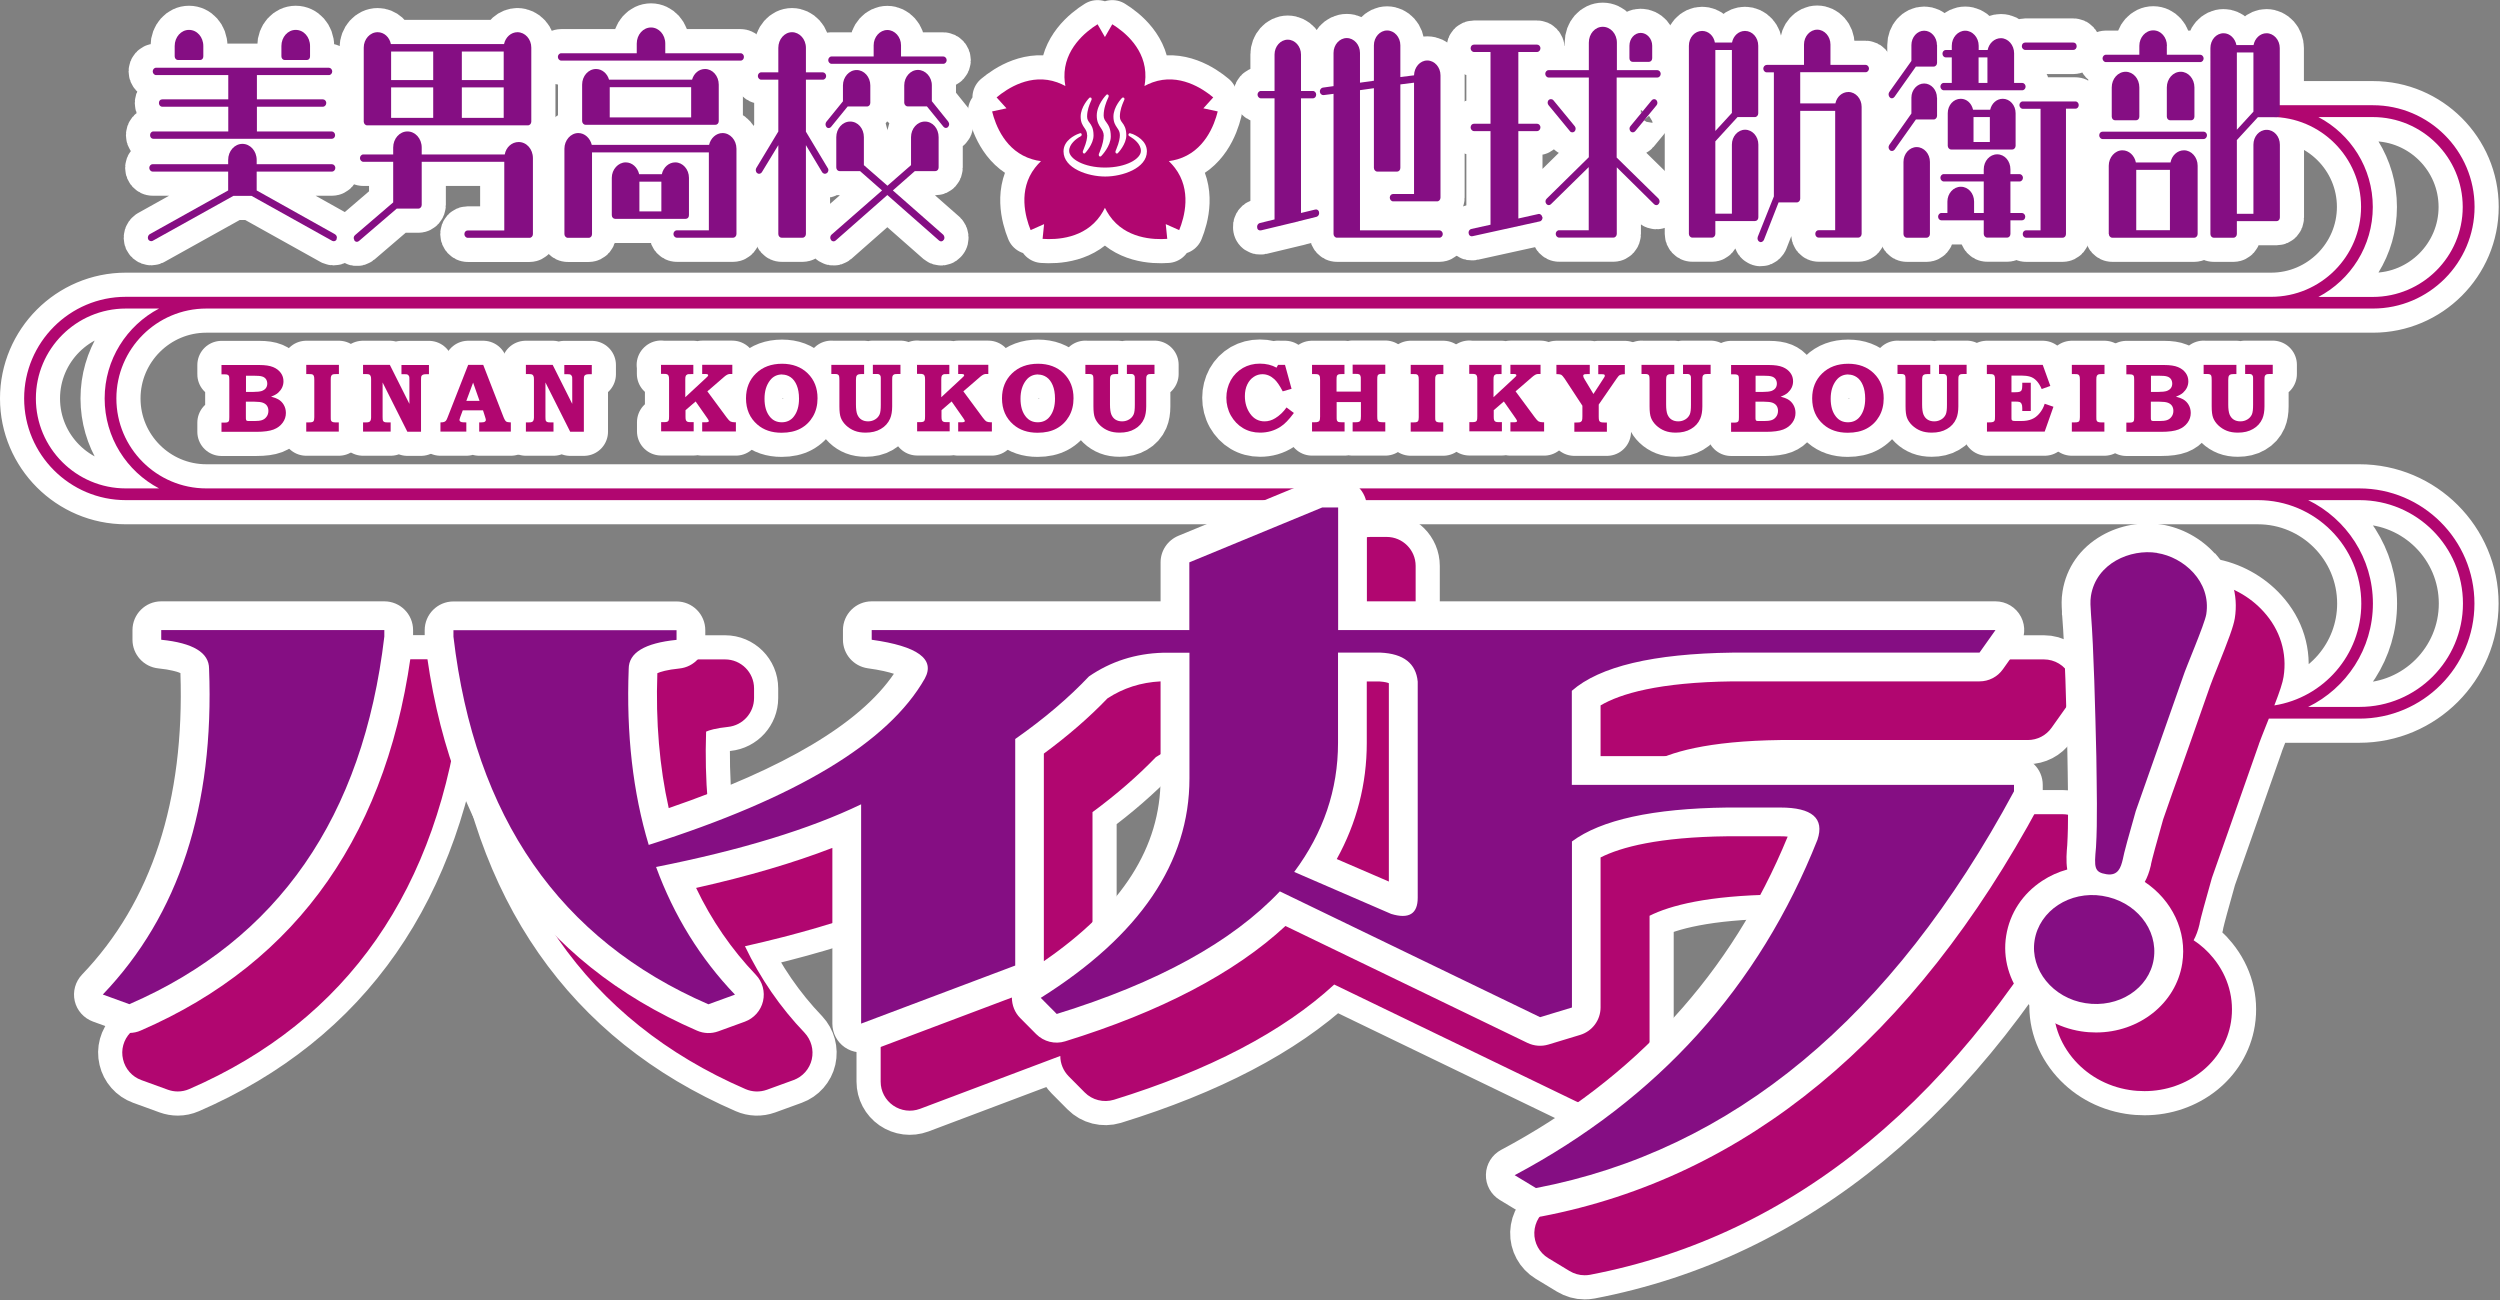 <?xml version="1.0" encoding="UTF-8"?>
<svg id="_レイヤー_2" data-name="レイヤー 2" xmlns="http://www.w3.org/2000/svg" xmlns:xlink="http://www.w3.org/1999/xlink" viewBox="0 0 300 156.01">
  <rect x="0" y="0" width="300" height="156.01" fill="#808080" stroke="none"/>
  <defs>
    <style>
      .cls-1 {
        fill: #b10670;
      }

      .cls-2 {
        fill: #fff;
      }

      .cls-3 {
        fill: none;
        stroke: #fff;
        stroke-linecap: round;
        stroke-linejoin: round;
        stroke-width: 4.2px;
      }

      .cls-4 {
        fill: #850e83;
      }
    </style>
    <symbol id="_フチあり" data-name="フチあり" viewBox="0 0 217.29 113">
      <g>
        <g>
          <g>
            <g>
              <g>
                <path class="cls-3" d="M205.18,42.47h-32.55s0,0,0,0H17.94c-4.31,0-7.82-3.51-7.82-7.82s3.51-7.82,7.82-7.82h71.25s0,0,0,0h26.12s0,0,0,0h91.03c4.87,0,8.84-3.97,8.84-8.84s-3.97-8.84-8.84-8.84h-9.22c-.28,0-.51.23-.51.51s.23.51.51.51h.37c4.31,0,7.82,3.51,7.82,7.82s-3.51,7.82-7.82,7.82h-78.48s-101.07,0-101.07,0h-7c-4.87,0-8.84,3.97-8.84,8.84s3.97,8.84,8.84,8.84h185.4c4.96,0,8.99,4.03,8.99,8.99,0,4.47-3.28,8.18-7.56,8.86.48-1.24.72-1.97.8-2.48.33-2.07-.29-4.09-1.74-5.68-1.2-1.33-2.89-2.25-4.63-2.53-1.76-.28-3.67.07-5.23.96-1.88,1.07-3.09,2.8-3.42,4.88-.11.67-.08,1.23-.05,1.72v.29s.02.06.02.09c.24,2.99.36,7.91.45,11.87l.03,1.74c.03,2.21.07,4.49-.04,6.35-.05.59-.12,1.35,0,2.11-.76.21-1.49.54-2.16.98-1.72,1.13-2.84,2.83-3.15,4.8-.31,1.95.24,3.9,1.53,5.5,1.23,1.52,3,2.53,4.99,2.84.44.07.88.1,1.31.1,3.72,0,6.96-2.5,7.52-6.02.31-1.97-.23-3.94-1.53-5.54-.49-.61-1.07-1.13-1.72-1.56.21-.38.38-.83.51-1.38.02-.07.02-.1.03-.17.06-.31.48-1.87,1.05-3.87.6-1.73,1-2.84,1.46-4.15.58-1.65,1.27-3.6,2.62-7.46,0-.02.02-.05.02-.07.06-.19.36-.93.59-1.52.09-.23.18-.44.26-.65h7.87c5.52,0,10.01-4.49,10.01-10.01s-4.49-10.01-10.01-10.01ZM206.33,18c0-3.39-1.92-6.34-4.73-7.82h4.73c4.31,0,7.82,3.51,7.82,7.82s-3.51,7.82-7.82,7.82h-4.73c2.81-1.48,4.73-4.43,4.73-7.82ZM10.94,42.47c-4.31,0-7.82-3.51-7.82-7.82s3.51-7.82,7.82-7.82h2.89c-2.81,1.48-4.73,4.43-4.73,7.82s1.92,6.34,4.73,7.82h-2.89ZM205.18,61.47h-4.47c3.33-1.63,5.63-5.04,5.63-8.99s-2.3-7.36-5.63-8.99h4.47c4.96,0,8.99,4.03,8.99,8.99s-4.03,8.99-8.99,8.99Z"/>
                <path class="cls-3" d="M37.63,57.33h-19.4c1.85,2.1,1.38,6.16,1.65,6.28.37,11.06-2.51,19.87-8.55,26.19-.59.62-.83,1.49-.63,2.32.19.83.79,1.51,1.59,1.8l2.31.84c.28.1.57.15.86.15.34,0,.68-.07,1-.21,13.76-5.97,21.72-17.4,23.67-33.99.01-.1.02-.2.02-.29v-.56c0-1.39-1.13-2.52-2.52-2.52Z"/>
                <path class="cls-3" d="M181.87,73.88v-.56c0-1.39-1.13-2.52-2.52-2.52h-35.93v-4.37c1.71-1.01,5.02-2,11.44-2.08h21.48c.82,0,1.59-.4,2.06-1.07l1.39-1.96c.54-.77.61-1.78.18-2.62-.43-.84-1.3-1.36-2.24-1.36h-54.63v-8.13c0-1.39-1.13-2.52-2.52-2.52h-1.39c-.33,0-.66.06-.96.19l-11.55,4.77c-.94.39-1.56,1.31-1.56,2.33v3.37h-25.1c5.59,2.33,1.44,6.19,1.9,6.33-2.92,4.28-9.48,8.18-19.53,11.63-.8-3.55-1.13-7.47-.99-11.69.26-.12.83-.3,1.9-.41,1.29-.13,2.27-1.22,2.27-2.51v-.84c0-1.39-1.13-2.52-2.52-2.52h-19.4c-1.39,0-2.52,1.13-2.52,2.52v.56c0,.1,0,.2.02.29,1.95,16.59,9.92,28.03,23.67,33.99.59.26,1.26.28,1.87.06l2.31-.84c.8-.29,1.4-.97,1.59-1.8.19-.83-.05-1.7-.63-2.32-2.11-2.2-3.84-4.72-5.18-7.52,4.49-1.01,8.44-2.17,11.8-3.46v15.24c0,.83.41,1.6,1.09,2.07.68.47,1.55.58,2.33.29l12.2-4.6c0,.66.26,1.29.73,1.77l1.39,1.4c.66.67,1.64.91,2.54.64,8.29-2.56,14.72-5.93,19.16-10.02l21.03,10.16c.57.28,1.22.33,1.83.14l2.77-.84c1.06-.32,1.79-1.3,1.79-2.41v-13.03c1.78-.89,5.04-1.76,10.98-1.84h4.62c.24,0,.45,0,.62.02-4.87,11.85-13.25,21-24.9,27.2-.8.43-1.31,1.25-1.34,2.16-.03.91.44,1.76,1.21,2.23l1.85,1.12c.4.24.85.37,1.31.37.16,0,.32-.01.47-.04,17.79-3.41,32.37-15.44,43.32-35.78.2-.37.3-.78.3-1.2ZM105.11,72.76c0,5.96-3.31,11.16-10.11,15.85v-17.99c2.09-1.54,3.94-3.15,5.52-4.79,1.37-.89,2.87-1.38,4.58-1.47v8.4Z"/>
              </g>
              <g>
                <path class="cls-3" d="M19.26,32.54v-.8h3.3c.5,0,.9.06,1.19.18s.51.29.67.51c.16.22.23.46.23.73,0,.19-.04.37-.12.54-.08.17-.2.32-.35.46-.15.13-.36.24-.61.33.27.07.48.15.62.23.21.12.37.28.49.49s.18.44.18.7c0,.31-.09.59-.28.85-.19.26-.45.46-.79.59s-.84.2-1.49.2h-3.04v-.8h.23c.15,0,.26-.01.31-.04.05-.03.09-.06.11-.11.02-.05.03-.16.03-.33v-3.24c0-.17-.01-.28-.03-.33-.02-.05-.06-.08-.11-.11-.05-.03-.16-.04-.31-.04h-.23ZM21.38,34.08h.64c.33,0,.58-.03.74-.08.16-.06.28-.14.36-.25.08-.11.12-.24.12-.39s-.04-.28-.11-.39c-.08-.11-.19-.19-.33-.23-.14-.05-.4-.07-.77-.07h-.64v1.41ZM21.38,34.94v1.26c0,.18,0,.28.02.31.01.04.04.07.07.08.03.02.12.02.26.02h.42c.25,0,.45-.02.61-.07.16-.05.3-.14.41-.29.11-.14.17-.32.17-.52,0-.17-.04-.32-.12-.44-.08-.12-.2-.21-.36-.27-.16-.06-.41-.09-.73-.09h-.75Z"/>
                <path class="cls-3" d="M26.64,31.73h2.83v.8h-.26c-.15,0-.25.01-.3.04-.05.03-.08.07-.11.12s-.04.17-.04.33v3.21c0,.17,0,.29.03.34.02.05.05.09.1.11.06.03.15.05.26.05h.31v.8h-2.83v-.8h.23c.16,0,.27-.01.32-.04.05-.02.09-.06.11-.11.02-.05.04-.15.04-.31v-3.22c0-.18-.01-.3-.04-.36s-.06-.1-.12-.13c-.04-.02-.13-.03-.28-.03h-.26v-.8Z"/>
                <path class="cls-3" d="M31.55,31.73h2.35l1.7,3.39v-2.07c0-.18,0-.29-.03-.33-.03-.07-.07-.11-.11-.14s-.14-.04-.27-.04h-.28v-.8h2.39v.8h-.26c-.13,0-.23.02-.28.05s-.1.07-.12.12c-.02.05-.03.17-.03.34v4.49h-1.19l-2.15-4.28v2.99c0,.17.01.28.03.33.02.05.06.08.11.11.05.03.15.04.28.04h.28v.8h-2.4v-.8h.25c.14,0,.23-.01.28-.04.05-.02.09-.06.12-.12.03-.06.05-.15.05-.26v-3.33c0-.13-.01-.22-.04-.28-.03-.06-.06-.1-.11-.13s-.13-.04-.24-.04h-.31v-.8Z"/>
                <path class="cls-3" d="M40.72,31.73h1.3l1.74,4.48c.09.24.18.39.25.44s.21.08.41.08v.8h-2.75v-.8h.17c.15,0,.26-.02.32-.06.06-.04.09-.09.09-.15,0-.05-.03-.15-.08-.31l-.17-.53h-1.76l-.22.59c-.04.12-.07.21-.07.24,0,.04.02.08.05.12.03.04.08.06.16.08.05.01.18.02.39.02v.8h-2.25v-.8c.14,0,.25-.01.32-.04.07-.03.12-.06.16-.11.04-.05.09-.14.14-.28l1.79-4.57ZM40.55,34.86h1.15l-.56-1.59-.59,1.59Z"/>
                <path class="cls-3" d="M45.71,31.73h2.35l1.7,3.39v-2.07c0-.18,0-.29-.03-.33-.03-.07-.07-.11-.11-.14s-.14-.04-.27-.04h-.28v-.8h2.39v.8h-.26c-.13,0-.23.02-.28.05s-.1.07-.12.12c-.02.05-.03.17-.03.34v4.49h-1.19l-2.15-4.28v2.99c0,.17.01.28.03.33.02.05.06.08.11.11.05.03.15.04.28.04h.28v.8h-2.4v-.8h.25c.14,0,.23-.01.28-.04.05-.02.09-.06.12-.12.03-.06.05-.15.05-.26v-3.33c0-.13-.01-.22-.04-.28-.03-.06-.06-.1-.11-.13s-.13-.04-.24-.04h-.31v-.8Z"/>
                <path class="cls-3" d="M57.46,31.73h2.83v.8h-.19c-.18,0-.29,0-.33.03-.07.03-.11.07-.14.13-.03.06-.04.16-.04.31v1.54l1.81-1.68c.08-.07.13-.13.15-.15.02-.03.03-.05.03-.07,0-.04-.02-.07-.05-.09-.03-.02-.11-.03-.24-.03h-.23v-.8h2.62v.8h-.09c-.12,0-.21,0-.25.02-.05.01-.1.04-.17.08s-.16.11-.26.2l-1.4,1.21,1.67,2.26c.14.19.25.31.32.35.09.05.22.08.38.08h.11v.8h-2.93v-.8h.12c.21,0,.34,0,.39-.03.05-.02.07-.04.07-.08,0-.03-.04-.11-.13-.24l-1.02-1.46-.88.76v.58c0,.14.01.24.04.3.03.06.07.09.12.12s.15.04.31.04h.24v.8h-2.83v-.8h.21c.16,0,.27-.01.33-.04s.1-.07.12-.13c.02-.05.03-.16.03-.34v-3.17c0-.17-.01-.29-.04-.35s-.07-.1-.12-.13c-.06-.03-.16-.04-.3-.04h-.24v-.8Z"/>
                <path class="cls-3" d="M68,31.63c.92,0,1.67.28,2.24.84.57.56.85,1.28.85,2.16,0,.59-.13,1.12-.39,1.57s-.62.81-1.08,1.06-1.01.37-1.66.37c-.86,0-1.56-.24-2.1-.71-.66-.57-.99-1.33-.99-2.28,0-.88.29-1.61.87-2.17.58-.56,1.33-.84,2.27-.84ZM68.02,32.56c-.44,0-.79.17-1.05.5-.33.42-.49.95-.49,1.61s.15,1.18.46,1.56c.26.33.61.49,1.04.49s.78-.16,1.04-.49c.31-.39.46-.91.46-1.57,0-.46-.07-.85-.2-1.16-.13-.31-.31-.55-.53-.7s-.47-.23-.73-.23Z"/>
                <path class="cls-3" d="M72.31,31.73h2.83v.8h-.28c-.13,0-.22.02-.27.05-.05.03-.09.07-.12.13-.02.06-.04.17-.04.35v2.11c0,.39.04.69.12.88.08.19.2.34.36.44.16.1.35.15.58.15s.43-.06.61-.17c.18-.11.3-.25.38-.42s.11-.45.11-.85v-2.33c0-.1-.01-.17-.04-.21-.03-.06-.08-.09-.13-.12-.04-.02-.14-.02-.3-.02h-.22v-.8h2.4v.8h-.19c-.19,0-.3.01-.35.03-.07.03-.12.08-.15.15-.02.04-.03.16-.03.35v2.29c0,.42-.06.78-.18,1.06-.17.39-.44.69-.81.9-.37.22-.81.32-1.32.32-.36,0-.68-.05-.96-.16-.28-.11-.53-.27-.74-.47-.21-.2-.36-.42-.45-.65s-.13-.56-.13-1.01v-2.24c0-.21-.01-.34-.03-.4-.02-.06-.06-.1-.11-.13-.05-.03-.15-.04-.29-.04h-.27v-.8Z"/>
                <path class="cls-3" d="M79.72,31.73h2.83v.8h-.19c-.18,0-.29,0-.33.03-.07.03-.11.07-.14.13-.03.06-.04.16-.04.31v1.54l1.81-1.68c.08-.07.13-.13.15-.15.02-.03.03-.05.03-.07,0-.04-.02-.07-.05-.09-.03-.02-.11-.03-.24-.03h-.23v-.8h2.62v.8h-.09c-.12,0-.21,0-.25.02-.05.01-.1.04-.17.08s-.16.11-.26.2l-1.4,1.21,1.67,2.26c.14.19.25.31.32.35.09.05.22.08.38.08h.11v.8h-2.93v-.8h.12c.21,0,.34,0,.39-.03.05-.02.07-.04.07-.08,0-.03-.04-.11-.13-.24l-1.02-1.46-.88.76v.58c0,.14.01.24.04.3.03.06.07.09.12.12s.15.04.31.04h.24v.8h-2.83v-.8h.21c.16,0,.27-.01.33-.04s.1-.07.12-.13c.02-.05.03-.16.03-.34v-3.17c0-.17-.01-.29-.04-.35s-.07-.1-.12-.13c-.06-.03-.16-.04-.3-.04h-.24v-.8Z"/>
                <path class="cls-3" d="M90.26,31.63c.92,0,1.67.28,2.24.84.57.56.85,1.28.85,2.16,0,.59-.13,1.12-.39,1.57s-.62.81-1.08,1.06-1.01.37-1.66.37c-.86,0-1.56-.24-2.1-.71-.66-.57-.99-1.33-.99-2.28,0-.88.29-1.61.87-2.17.58-.56,1.33-.84,2.27-.84ZM90.28,32.56c-.44,0-.79.17-1.05.5-.33.42-.49.95-.49,1.61s.15,1.18.46,1.56c.26.33.61.49,1.04.49s.78-.16,1.04-.49c.31-.39.46-.91.46-1.57,0-.46-.07-.85-.2-1.16-.13-.31-.31-.55-.53-.7s-.47-.23-.73-.23Z"/>
                <path class="cls-3" d="M94.4,31.73h2.83v.8h-.28c-.13,0-.22.02-.27.05-.05.03-.09.07-.12.13-.02.06-.04.17-.04.35v2.11c0,.39.04.69.12.88.08.19.2.34.36.44.16.1.35.15.58.15s.43-.06.61-.17c.18-.11.3-.25.38-.42s.11-.45.11-.85v-2.33c0-.1-.01-.17-.04-.21-.03-.06-.08-.09-.13-.12-.04-.02-.14-.02-.3-.02h-.22v-.8h2.4v.8h-.19c-.19,0-.3.01-.35.03-.07.03-.12.08-.15.15-.02.04-.03.16-.03.35v2.29c0,.42-.06.78-.18,1.06-.17.39-.44.69-.81.9-.37.22-.81.32-1.32.32-.36,0-.68-.05-.96-.16-.28-.11-.53-.27-.74-.47-.21-.2-.36-.42-.45-.65s-.13-.56-.13-1.01v-2.24c0-.21-.01-.34-.03-.4-.02-.06-.06-.1-.11-.13-.05-.03-.15-.04-.29-.04h-.27v-.8Z"/>
                <path class="cls-3" d="M111.15,31.73h.59l.57,2.08-.77.22c-.26-.5-.5-.85-.73-1.06-.32-.29-.66-.43-1.03-.43-.27,0-.52.07-.76.23-.23.15-.42.37-.56.66-.14.29-.21.63-.21,1.02,0,.6.16,1.11.47,1.54.31.43.73.65,1.24.65.32,0,.64-.09.94-.28.37-.23.7-.54.97-.93l.64.48c-.42.57-.8.97-1.15,1.19-.53.35-1.13.52-1.79.52-.55,0-1.04-.13-1.48-.39-.44-.26-.79-.63-1.06-1.1-.26-.47-.39-.99-.39-1.54s.13-1.06.38-1.52c.26-.46.61-.81,1.05-1.07.44-.25.93-.38,1.48-.38s1.04.12,1.45.35l.14-.25Z"/>
                <path class="cls-3" d="M114.08,31.73h2.83v.8h-.26c-.14,0-.24.01-.29.04-.05.03-.09.07-.11.12-.02.05-.03.17-.03.35v1.01h2.11v-1.09c0-.13,0-.22-.03-.27-.02-.07-.06-.11-.11-.14-.05-.03-.17-.04-.35-.04h-.22v-.8h2.84v.8h-.24c-.16,0-.27.01-.32.04s-.09.07-.11.12c-.02.05-.03.17-.03.36v3.15c0,.19.01.32.04.38.03.06.07.1.12.12.05.02.18.04.37.04h.17v.8h-2.84v-.8h.19c.17,0,.29-.01.36-.04.06-.03.11-.07.13-.12.02-.05.04-.18.04-.37v-1.23h-2.11v1.23c0,.19,0,.31.02.36.03.07.07.11.13.14.06.02.18.03.35.03h.19v.8h-2.83v-.8h.19c.16,0,.27-.01.34-.04.06-.03.11-.07.13-.12s.04-.16.04-.33v-3.15c0-.2-.01-.33-.04-.38-.02-.06-.06-.1-.11-.13s-.15-.04-.29-.04h-.26v-.8Z"/>
                <path class="cls-3" d="M122.68,31.73h2.83v.8h-.26c-.15,0-.25.01-.3.04-.05.03-.08.07-.11.12s-.04.17-.04.33v3.21c0,.17,0,.29.03.34.02.05.05.09.1.11.06.03.15.05.26.05h.31v.8h-2.83v-.8h.23c.16,0,.27-.01.32-.04.05-.02.09-.06.11-.11.02-.05.04-.15.04-.31v-3.22c0-.18-.01-.3-.04-.36s-.06-.1-.12-.13c-.04-.02-.13-.03-.28-.03h-.26v-.8Z"/>
                <path class="cls-3" d="M127.74,31.73h2.83v.8h-.19c-.18,0-.29,0-.33.03-.07.03-.11.07-.14.13-.03.06-.04.16-.04.31v1.54l1.81-1.68c.08-.07.13-.13.15-.15.02-.03.03-.05.03-.07,0-.04-.02-.07-.05-.09-.03-.02-.11-.03-.24-.03h-.23v-.8h2.62v.8h-.09c-.12,0-.21,0-.25.02-.05.01-.1.04-.17.08s-.16.11-.26.2l-1.4,1.21,1.67,2.26c.14.19.25.31.32.35.09.05.22.08.38.08h.11v.8h-2.93v-.8h.12c.21,0,.34,0,.39-.03.05-.02.07-.04.07-.08,0-.03-.04-.11-.13-.24l-1.02-1.46-.88.76v.58c0,.14.01.24.04.3.03.06.07.09.12.12s.15.04.31.04h.24v.8h-2.83v-.8h.21c.16,0,.27-.01.33-.04s.1-.07.12-.13c.02-.05.03-.16.03-.34v-3.17c0-.17-.01-.29-.04-.35s-.07-.1-.12-.13c-.06-.03-.16-.04-.3-.04h-.24v-.8Z"/>
                <path class="cls-3" d="M135.36,31.73h2.88v.8h-.22c-.15,0-.25.01-.29.04-.04.02-.06.06-.06.11,0,.07.04.18.13.32l.76,1.26.85-1.31c.07-.11.12-.18.12-.19.01-.03.02-.06.02-.09,0-.05-.02-.08-.05-.1-.03-.02-.11-.03-.22-.03h-.3v-.8h2.31v.8c-.2,0-.34.03-.43.07-.08.04-.18.15-.29.32l-1.55,2.25v1.04c0,.18.01.3.04.36.02.05.06.09.12.12s.17.04.34.04h.21v.8h-2.83v-.8h.15c.2,0,.33-.01.38-.04.06-.03.1-.07.13-.13.03-.06.04-.19.04-.38v-.91l-1.54-2.35c-.12-.18-.23-.3-.32-.35-.07-.03-.2-.05-.4-.05v-.8Z"/>
                <path class="cls-3" d="M142.76,31.73h2.83v.8h-.28c-.13,0-.22.02-.27.05-.05.03-.09.07-.12.13-.02.06-.04.17-.04.35v2.11c0,.39.04.69.12.88.08.19.2.34.36.44.16.1.35.15.58.15s.43-.06.61-.17c.18-.11.3-.25.38-.42s.11-.45.11-.85v-2.33c0-.1-.01-.17-.04-.21-.03-.06-.08-.09-.13-.12-.04-.02-.14-.02-.3-.02h-.22v-.8h2.4v.8h-.19c-.19,0-.3.01-.35.03-.07.03-.12.08-.15.15-.02.04-.03.16-.03.35v2.29c0,.42-.06.78-.18,1.06-.17.39-.44.69-.81.9-.37.22-.81.32-1.32.32-.36,0-.68-.05-.96-.16-.28-.11-.53-.27-.74-.47-.21-.2-.36-.42-.45-.65s-.13-.56-.13-1.01v-2.24c0-.21-.01-.34-.03-.4-.02-.06-.06-.1-.11-.13-.05-.03-.15-.04-.29-.04h-.27v-.8Z"/>
                <path class="cls-3" d="M150.53,32.54v-.8h3.3c.5,0,.9.06,1.19.18s.51.29.67.51c.16.22.23.46.23.73,0,.19-.04.37-.12.54-.08.17-.2.32-.35.46-.15.13-.36.24-.61.33.27.07.48.15.62.23.21.12.37.28.49.49s.18.44.18.7c0,.31-.09.59-.28.85-.19.26-.45.46-.79.59s-.84.2-1.49.2h-3.04v-.8h.23c.15,0,.26-.01.31-.04.05-.03.09-.06.11-.11.02-.05.03-.16.03-.33v-3.24c0-.17-.01-.28-.03-.33-.02-.05-.06-.08-.11-.11-.05-.03-.16-.04-.31-.04h-.23ZM152.65,34.08h.64c.33,0,.58-.03.74-.08.16-.06.28-.14.36-.25.08-.11.12-.24.12-.39s-.04-.28-.11-.39c-.08-.11-.19-.19-.33-.23-.14-.05-.4-.07-.77-.07h-.64v1.41ZM152.65,34.94v1.26c0,.18,0,.28.02.31.01.04.04.07.07.08.03.02.12.02.26.02h.42c.25,0,.45-.02.61-.07.16-.05.3-.14.41-.29.11-.14.17-.32.17-.52,0-.17-.04-.32-.12-.44-.08-.12-.2-.21-.36-.27-.16-.06-.41-.09-.73-.09h-.75Z"/>
                <path class="cls-3" d="M160.71,31.63c.92,0,1.67.28,2.24.84.57.56.85,1.28.85,2.16,0,.59-.13,1.12-.39,1.57s-.62.81-1.08,1.06-1.01.37-1.66.37c-.86,0-1.56-.24-2.1-.71-.66-.57-.99-1.33-.99-2.28,0-.88.29-1.61.87-2.17.58-.56,1.33-.84,2.27-.84ZM160.73,32.56c-.44,0-.79.17-1.05.5-.33.42-.49.95-.49,1.61s.15,1.18.46,1.56c.26.33.61.49,1.04.49s.78-.16,1.04-.49c.31-.39.46-.91.46-1.57,0-.46-.07-.85-.2-1.16-.13-.31-.31-.55-.53-.7s-.47-.23-.73-.23Z"/>
                <path class="cls-3" d="M165.02,31.73h2.83v.8h-.28c-.13,0-.22.02-.27.05-.05.03-.09.07-.12.13-.02.06-.04.17-.04.35v2.11c0,.39.04.69.12.88.08.19.2.34.36.44.16.1.35.15.58.15s.43-.06.61-.17c.18-.11.3-.25.38-.42s.11-.45.11-.85v-2.33c0-.1-.01-.17-.04-.21-.03-.06-.08-.09-.13-.12-.04-.02-.14-.02-.3-.02h-.22v-.8h2.4v.8h-.19c-.19,0-.3.01-.35.03-.07.03-.12.08-.15.15-.02.04-.03.16-.03.35v2.29c0,.42-.06.78-.18,1.06-.17.39-.44.69-.81.9-.37.22-.81.32-1.32.32-.36,0-.68-.05-.96-.16-.28-.11-.53-.27-.74-.47-.21-.2-.36-.42-.45-.65s-.13-.56-.13-1.01v-2.24c0-.21-.01-.34-.03-.4-.02-.06-.06-.1-.11-.13-.05-.03-.15-.04-.29-.04h-.27v-.8Z"/>
                <path class="cls-3" d="M172.78,31.73h4.85l.66,1.83-.75.27c-.13-.3-.28-.54-.45-.72-.17-.18-.36-.3-.57-.36-.21-.06-.45-.09-.72-.09h-.89v1.45h.29c.22,0,.37-.02.44-.05.08-.03.13-.08.16-.15.03-.07.05-.2.05-.41v-.22h.74v2.46h-.74v-.25c0-.17-.02-.29-.06-.37-.04-.08-.09-.13-.16-.16-.07-.03-.22-.04-.46-.04h-.26v1.33c0,.14,0,.23.02.26s.04.05.08.07.13.03.26.03h.49c.36,0,.67-.05.92-.16.25-.1.47-.27.67-.51s.35-.51.45-.83l.76.26-.76,2.16h-5.02v-.8h.15c.19,0,.32-.01.39-.04.07-.03.11-.08.14-.15.01-.04.02-.16.02-.35v-3.16c0-.17-.01-.28-.04-.34-.02-.05-.06-.09-.11-.12-.05-.03-.15-.04-.3-.04h-.26v-.8Z"/>
                <path class="cls-3" d="M180.17,31.73h2.83v.8h-.26c-.15,0-.25.01-.3.04-.05.03-.08.07-.11.12s-.04.17-.04.33v3.21c0,.17,0,.29.03.34.02.05.05.09.1.11.06.03.15.05.26.05h.31v.8h-2.83v-.8h.23c.16,0,.27-.01.32-.04.05-.02.09-.06.11-.11.02-.05.04-.15.04-.31v-3.22c0-.18-.01-.3-.04-.36s-.06-.1-.12-.13c-.04-.02-.13-.03-.28-.03h-.26v-.8Z"/>
                <path class="cls-3" d="M184.9,32.54v-.8h3.3c.5,0,.9.06,1.19.18s.51.29.67.51c.16.22.23.46.23.73,0,.19-.04.37-.12.54-.08.17-.2.32-.35.46-.15.13-.36.24-.61.33.27.07.48.15.62.23.21.12.37.28.49.49s.18.44.18.7c0,.31-.09.59-.28.85-.19.26-.45.46-.79.59s-.84.2-1.49.2h-3.04v-.8h.23c.15,0,.26-.01.31-.04.05-.03.09-.06.11-.11.02-.05.03-.16.03-.33v-3.24c0-.17-.01-.28-.03-.33-.02-.05-.06-.08-.11-.11-.05-.03-.16-.04-.31-.04h-.23ZM187.03,34.08h.64c.33,0,.58-.03.74-.08.16-.06.28-.14.36-.25.08-.11.12-.24.12-.39s-.04-.28-.11-.39c-.08-.11-.19-.19-.33-.23-.14-.05-.4-.07-.77-.07h-.64v1.41ZM187.03,34.94v1.26c0,.18,0,.28.02.31.01.04.04.07.07.08.03.02.12.02.26.02h.42c.25,0,.45-.02.61-.07.16-.05.3-.14.41-.29.11-.14.17-.32.17-.52,0-.17-.04-.32-.12-.44-.08-.12-.2-.21-.36-.27-.16-.06-.41-.09-.73-.09h-.75Z"/>
                <path class="cls-3" d="M191.64,31.73h2.83v.8h-.28c-.13,0-.22.02-.27.05-.05.03-.09.07-.12.13-.02.06-.04.17-.04.35v2.11c0,.39.04.69.12.88.08.19.2.34.36.44.16.1.35.15.58.15s.43-.06.61-.17c.18-.11.3-.25.38-.42s.11-.45.11-.85v-2.33c0-.1-.01-.17-.04-.21-.03-.06-.08-.09-.13-.12-.04-.02-.14-.02-.3-.02h-.22v-.8h2.4v.8h-.19c-.19,0-.3.01-.35.03-.07.03-.12.08-.15.15-.02.04-.03.16-.03.35v2.29c0,.42-.06.78-.18,1.06-.17.39-.44.69-.81.9-.37.22-.81.32-1.32.32-.36,0-.68-.05-.96-.16-.28-.11-.53-.27-.74-.47-.21-.2-.36-.42-.45-.65s-.13-.56-.13-1.01v-2.24c0-.21-.01-.34-.03-.4-.02-.06-.06-.1-.11-.13-.05-.03-.15-.04-.29-.04h-.27v-.8Z"/>
              </g>
            </g>
            <path class="cls-3" d="M105.89,9.69l-1.25-.27.86-.95c-.93-.78-2.97-2.13-5.27-1.31-.25.09-.49.2-.71.32.05-.25.07-.51.08-.77.07-2.44-1.84-3.96-2.88-4.6l-.64,1.11-.64-1.11c-1.03.64-2.94,2.17-2.88,4.6,0,.26.04.52.08.77-.22-.12-.46-.23-.71-.32-2.3-.82-4.34.53-5.27,1.31l.86.95-1.25.27c.29,1.18,1.15,3.47,3.49,4.16.25.08.51.13.76.16-.18.18-.36.37-.52.58-1.49,1.93-.84,4.29-.38,5.42l1.17-.52-.13,1.28c1.21.09,3.65-.02,5.03-2.03.15-.22.28-.44.39-.67.11.23.24.45.39.67,1.38,2.01,3.82,2.12,5.03,2.03l-.13-1.28,1.17.52c.46-1.13,1.11-3.48-.38-5.42-.16-.21-.34-.4-.52-.58.25-.03.51-.09.76-.16,2.34-.69,3.2-2.98,3.49-4.16Z"/>
            <g>
              <polygon class="cls-3" points="97.61 8.55 97.61 8.55 97.61 8.55 97.61 8.55"/>
              <path class="cls-3" d="M98.43,11.64l-.14-.05s-.06,0-.09,0c-.03.02-.06.05-.07.08-.02.06,0,.12.06.16l.13.08c.27.16.89.61.89,1.21,0,.69-1.28,1.45-3.12,1.45s-3.12-.76-3.12-1.45c0-.6.62-1.04.89-1.21h.02c.08-.06.12-.08.12-.08.05-.03.07-.1.06-.16-.01-.04-.03-.07-.07-.08-.03-.01-.06-.02-.09,0l-.13.05h-.01c-.3.12-1.28.57-1.28,1.52,0,1.49,2.14,2.19,3.61,2.19h.03c1.47,0,3.61-.71,3.61-2.19,0-.95-.98-1.4-1.28-1.52Z"/>
              <path class="cls-3" d="M94.54,11.75c0,.22-.05.6-.3,1.2l-.08.2s-.01.1.01.14c.02.03.05.05.09.06,0,0,0,0,.01,0,.03,0,.06-.01.08-.03.03-.03.74-.78.74-1.54,0-.63-.19-.9-.35-1.11-.12-.16-.21-.29-.21-.54,0-.56.22-1.06.29-1.23l.1-.23h0s.01-.1-.01-.14c-.02-.03-.05-.05-.09-.05-.04,0-.07,0-.1.03-.03.03-.75.77-.75,1.63,0,.5.17.75.32.97.13.19.24.35.24.64Z"/>
              <path class="cls-3" d="M97.38,11.75c0,.22-.05.6-.3,1.2l-.08.2s-.01.1.01.14c.02.03.05.05.09.06,0,0,0,0,.02,0,.03,0,.06-.01.08-.03.03-.03.74-.78.74-1.54,0-.63-.19-.9-.35-1.11-.12-.16-.21-.29-.21-.54,0-.56.22-1.06.29-1.23l.1-.23-.05-.02h0l.05.02s.02-.1-.01-.14c-.02-.03-.05-.05-.09-.05-.03,0-.07,0-.1.03-.03.03-.75.77-.75,1.63,0,.5.17.75.32.97.13.19.24.35.24.64ZM97.61,8.55h0,0Z"/>
              <path class="cls-3" d="M95.97,11.84c0,.24-.06.67-.33,1.34l-.09.22s-.01.11.01.15c.02.03.06.06.09.06,0,0,.01,0,.02,0,.03,0,.06-.01.09-.04.03-.03.83-.86.83-1.7,0-.7-.21-.99-.38-1.23-.13-.18-.24-.32-.24-.6,0-.63.24-1.18.32-1.37l.11-.25-.05-.02h0l.05.02s.02-.11-.01-.15c-.02-.03-.06-.05-.09-.06-.04,0-.07,0-.1.04-.03.03-.83.85-.83,1.8,0,.55.19.83.35,1.07.14.21.26.39.26.72Z"/>
            </g>
            <g>
              <path class="cls-3" d="M29.28,20.8c-.06.15-.23.22-.38.15l-7.03-3.92h-1.57l-7.04,3.92c-.13.06-.31,0-.38-.15-.06-.15,0-.34.13-.43l6.83-3.81v-1.64h-6.57c-.15,0-.29-.15-.29-.32s.13-.32.29-.32h6.57v-.37c0-.78.56-1.4,1.24-1.4s1.24.62,1.24,1.4v.37h6.55c.15,0,.29.15.29.32s-.13.32-.29.32h-6.55v1.64l6.81,3.81c.15.09.21.28.13.43ZM19.85,11.43v-2.15h-5.74c-.17,0-.29-.15-.29-.32,0-.19.11-.32.29-.32h5.74v-2.11h-6.28c-.15,0-.29-.15-.29-.32s.13-.32.29-.32h15.03c.15,0,.29.15.29.32s-.13.32-.29.32h-6.26v2.11h5.74c.15,0,.29.13.29.32,0,.17-.13.32-.29.32h-5.74v2.15h6.51c.15,0,.29.15.29.32,0,.19-.13.32-.29.32h-15.51c-.17,0-.29-.13-.29-.32,0-.17.11-.32.29-.32h6.51ZM16.44,2.6c.69,0,1.24.62,1.24,1.4v.9c0,.19-.11.32-.29.32h-1.91c-.15,0-.29-.13-.29-.32v-.9c0-.78.56-1.4,1.24-1.4ZM25.72,2.6c.69,0,1.24.62,1.24,1.4v.9c0,.19-.11.32-.29.32h-1.91c-.15,0-.29-.13-.29-.32v-.9c0-.78.56-1.4,1.24-1.4Z"/>
              <path class="cls-3" d="M30.82,20.89c-.1-.15-.08-.34.06-.45l3.31-2.84v-3.53h-2.6c-.15,0-.29-.15-.29-.32s.13-.32.29-.32h2.6v-.6c0-.78.56-1.4,1.24-1.4s1.24.62,1.24,1.4v.6h7.22c.11-.62.61-1.08,1.21-1.08.69,0,1.24.62,1.24,1.4v6.61c0,.17-.13.32-.29.32h-5.38c-.15,0-.29-.15-.29-.32,0-.19.13-.32.29-.32h3.18v-5.97h-7.18v3.75c0,.17-.13.32-.29.32h-1.88l-3.29,2.82c-.13.11-.31.09-.4-.06ZM44.99,2.8c.67,0,1.21.6,1.21,1.34v6.44c0,.17-.13.32-.29.32h-13.99c-.15,0-.29-.15-.29-.32v-6.44c0-.73.54-1.34,1.21-1.34.56,0,1.03.43,1.15,1.03h9.84c.13-.6.61-1.03,1.17-1.03ZM37.67,4.48h-3.66v2.48h3.66v-2.48ZM37.67,7.6h-3.66v2.65h3.66v-2.65ZM43.8,4.48h-3.64v2.48h3.64v-2.48ZM43.8,7.6h-3.64v2.65h3.64v-2.65Z"/>
              <path class="cls-3" d="M64.69,4.95c0,.17-.11.32-.29.32h-15.6c-.15,0-.29-.15-.29-.32s.13-.32.29-.32h6.57v-.84c0-.78.56-1.4,1.24-1.4s1.24.62,1.24,1.4v.84h6.55c.17,0,.29.15.29.32ZM64.04,12.92v7.43c0,.17-.13.32-.29.32h-4.9c-.15,0-.29-.15-.29-.32s.13-.32.29-.32h2.79v-6.78h-10.16v7.11c0,.17-.11.32-.29.32h-1.82c-.15,0-.29-.15-.29-.32v-7.43c0-.73.54-1.36,1.21-1.36.56,0,1.03.45,1.17,1.03h10.2c.13-.58.61-1.03,1.17-1.03.67,0,1.21.62,1.21,1.36ZM50.91,10.85c-.15,0-.29-.15-.29-.32v-3.17c0-.75.54-1.36,1.21-1.36.52,0,.98.39,1.13.93h7.22c.15-.54.59-.93,1.13-.93.65,0,1.19.6,1.19,1.36v3.17c0,.17-.11.32-.29.32h-11.29ZM53.02,10.21h7.08v-2.63h-7.08v2.63ZM59.62,19.03h-6.13c-.15,0-.29-.13-.29-.32v-3.25c0-.73.56-1.34,1.21-1.34.56,0,1.03.43,1.17,1.03h1.97c.13-.6.61-1.03,1.17-1.03.65,0,1.19.6,1.19,1.34v3.25c0,.19-.11.32-.29.32ZM57.51,15.8h-1.91v2.58h1.91v-2.58Z"/>
              <path class="cls-3" d="M67.68,11.45v-4.52h-1.49c-.15,0-.29-.15-.29-.32s.13-.32.29-.32h1.49v-2.13c0-.75.54-1.36,1.19-1.36s1.21.6,1.21,1.36v2.13h1.47c.15,0,.29.15.29.32s-.13.32-.29.32h-1.47v4.52l1.9,3.17c.1.13.06.34-.08.43-.13.11-.31.06-.4-.06l-1.42-2.37v7.73c0,.17-.13.32-.29.32h-1.82c-.17,0-.29-.15-.29-.32v-7.73l-1.44,2.37c-.1.13-.27.17-.4.06-.13-.09-.15-.3-.08-.43l1.91-3.17ZM71.87,11.05c-.11-.13-.11-.32-.02-.45l1.45-1.79v-1.38c0-.73.54-1.34,1.19-1.34s1.19.6,1.19,1.34v1.51c0,.17-.11.32-.29.32h-1.68l-1.44,1.77c-.1.13-.29.15-.4.02ZM72.29,4.91h3.68v-.97c0-.73.54-1.33,1.19-1.33s1.19.6,1.19,1.33v.97h3.68c.15,0,.29.15.29.32s-.13.32-.29.32h-9.72c-.15,0-.29-.15-.29-.32s.13-.32.29-.32ZM79.55,14.88l-1.91,1.68,4.38,3.85c.11.11.15.32.04.45-.1.15-.27.17-.4.06l-4.5-3.96-4.5,3.96c-.13.11-.31.09-.4-.06-.1-.13-.08-.34.04-.45l4.4-3.85-1.91-1.68h-1.78c-.15,0-.29-.13-.29-.32v-2.63c0-.75.54-1.36,1.21-1.36s1.19.6,1.19,1.36v2.43l2.05,1.79,2.05-1.79v-2.43c0-.75.54-1.36,1.21-1.36s1.19.6,1.19,1.36v2.63c0,.19-.13.32-.29.32h-1.76ZM82.46,10.59c.11.13.1.32-.02.45s-.29.11-.4-.02l-1.44-1.77h-1.68c-.15,0-.29-.15-.29-.32v-1.51c0-.73.54-1.34,1.19-1.34s1.21.6,1.21,1.34v1.38l1.44,1.79Z"/>
              <path class="cls-3" d="M110.83,19.08v-10.53h-1.19c-.15,0-.29-.15-.29-.32s.13-.32.29-.32h1.19v-3.17c0-.71.52-1.29,1.15-1.29s1.15.58,1.15,1.29v3.17h1.03c.17,0,.29.15.29.32s-.11.32-.29.32h-1.03v9.97l1.24-.3c.15-.04.31.06.33.24.04.17-.06.34-.21.39l-1.57.39s-.02,0-.04.02l-.1.02-3.12.75c-.17.04-.33-.06-.34-.24-.04-.17.06-.34.21-.39l1.3-.32ZM118.26,4.61v2.58l1.21-.17v-3.08c0-.71.52-1.29,1.15-1.29s1.15.58,1.15,1.29v2.76l1.19-.15c.02-.71.52-1.29,1.15-1.29s1.15.58,1.15,1.29v10.64c0,.17-.13.32-.29.32h-3.83c-.15,0-.29-.15-.29-.32,0-.19.13-.32.29-.32h1.82V7.19l-1.19.15v7.26c0,.17-.11.32-.29.32h-1.72c-.15,0-.29-.15-.29-.32v-6.93l-1.21.17v12.19h6.91c.15,0,.29.15.29.32s-.13.32-.29.32h-8.92c-.15,0-.29-.15-.29-.32v-12.19l-.86.11c-.15.02-.31-.11-.33-.28s.1-.34.25-.37l.94-.13v-2.89c0-.71.52-1.29,1.15-1.29s1.15.58,1.15,1.29Z"/>
              <path class="cls-3" d="M134.13,18.88c.02.17-.08.34-.23.37l-5.86,1.29c-.15.04-.31-.06-.33-.26-.04-.17.08-.34.23-.37l1.67-.37v-8.14h-1.44c-.15,0-.29-.15-.29-.32,0-.19.13-.32.29-.32h1.44v-6.24h-1.44c-.15,0-.29-.15-.29-.32,0-.19.13-.32.29-.32h5.49c.15,0,.29.13.29.32,0,.17-.13.32-.29.32h-1.63v6.24h1.63c.15,0,.29.13.29.32,0,.17-.13.32-.29.32h-1.63v7.6l1.74-.39c.15-.04.31.09.34.26ZM144.1,6.74h-3.52v6.96l3.64,3.57c.11.13.13.32.02.45-.1.15-.29.15-.4.04l-3.25-3.21v5.79c0,.17-.13.32-.29.32h-4.73c-.15,0-.29-.15-.29-.32s.13-.32.29-.32h2.58v-5.49l-3.29,3.23c-.11.11-.29.11-.4-.04-.1-.13-.1-.32.04-.45l3.66-3.6v-6.93h-3.5c-.15,0-.29-.15-.29-.32s.13-.32.29-.32h3.5v-2.39c0-.78.54-1.38,1.21-1.38s1.23.6,1.23,1.38v2.39h3.52c.15,0,.29.15.29.32s-.13.32-.29.32ZM136.52,11.41l-1.86-2.26c-.11-.13-.11-.32,0-.45.11-.11.31-.11.42.02l1.86,2.26c.1.13.1.32-.02.45-.11.11-.31.11-.4-.02ZM144.03,8.7c.11.13.13.32.02.45l-1.86,2.26c-.11.13-.29.13-.4.02-.11-.13-.13-.32-.02-.45l1.86-2.26c.11-.13.29-.13.4-.02ZM142.67,2.86c.54,0,1,.5,1,1.12v1.08c0,.19-.13.32-.29.32h-1.4c-.17,0-.29-.13-.29-.32v-1.08c0-.62.44-1.12.98-1.12Z"/>
              <path class="cls-3" d="M149.16,12.29v6.29h1.44v-6.01c0-.71.52-1.29,1.15-1.29s1.15.58,1.15,1.29v6.33c0,.19-.13.32-.29.32h-3.45v1.12c0,.17-.13.32-.29.32h-1.72c-.15,0-.29-.15-.29-.32V3.98c0-.73.52-1.29,1.15-1.29.56,0,1.01.43,1.11,1.01h1.49c.11-.58.57-1.01,1.13-1.01.63,0,1.15.56,1.15,1.29v5.88c0,.17-.13.32-.29.32h-1.51l-1.93,2.11ZM149.16,11.39l1.44-1.57v-5.47h-1.44v7.04ZM153.62,5.64h3.25v-1.77c0-.71.52-1.29,1.15-1.29s1.15.58,1.15,1.29v1.77h3.06c.15,0,.29.15.29.32s-.13.32-.29.32h-5.69v2.71h3.06c.11-.56.57-.99,1.13-.99.63,0,1.15.58,1.15,1.29v11.05c0,.17-.13.32-.29.32h-3.45c-.17,0-.29-.15-.29-.32s.11-.32.29-.32h1.44v-10.38h-3.04v7.64c0,.17-.13.32-.29.32h-1.59l-1.28,3.27c-.08.15-.25.24-.38.15-.15-.06-.21-.26-.15-.43l1.4-3.51V6.29h-.63c-.15,0-.29-.15-.29-.32s.13-.32.29-.32Z"/>
              <path class="cls-3" d="M168.44,3.92v1.55c0,.17-.13.32-.29.32h-1.55l-1.86,2.63c-.11.15-.29.17-.4.06-.13-.13-.15-.32-.06-.47l1.93-2.71v-1.38c0-.69.5-1.25,1.11-1.25s1.11.56,1.11,1.25ZM168.44,8.5v1.57c0,.17-.13.32-.29.32h-1.55l-1.86,2.63c-.11.13-.29.15-.4.04-.13-.11-.15-.3-.06-.45l1.93-2.74v-1.38c0-.67.5-1.23,1.11-1.23s1.11.56,1.11,1.23ZM167.82,14.08v6.27c0,.17-.13.32-.29.32h-1.72c-.17,0-.29-.15-.29-.32v-6.27c0-.71.52-1.29,1.15-1.29s1.15.58,1.15,1.29ZM175.82,19.16h-1v1.18c0,.17-.11.32-.29.32h-1.74c-.15,0-.29-.15-.29-.32v-1.18h-3.68c-.15,0-.29-.13-.29-.32,0-.17.13-.32.29-.32h.52v-.99c0-.71.52-1.29,1.17-1.29s1.15.58,1.15,1.29v.99h.84v-2.74h-3.48c-.15,0-.29-.15-.29-.32s.13-.32.29-.32h3.48v-.41c0-.73.52-1.31,1.17-1.31s1.15.58,1.15,1.31v.41h.8c.15,0,.29.15.29.32s-.13.32-.29.32h-.8v2.74h1c.15,0,.29.15.29.32,0,.19-.13.32-.29.32ZM169.72,7.21v-2.22h-.52c-.17,0-.29-.15-.29-.32s.11-.32.29-.32h.52v-.37c0-.73.54-1.31,1.17-1.31s1.17.58,1.17,1.31v.37h.78c.11-.58.59-1.03,1.15-1.03.63,0,1.15.6,1.15,1.31v2.58h.71c.15,0,.29.15.29.32s-.13.32-.29.32h-6.83c-.15,0-.29-.15-.29-.32s.13-.32.29-.32h.71ZM174.16,8.59c.61,0,1.11.56,1.11,1.25v2.84c0,.17-.13.32-.29.32h-5.32c-.15,0-.29-.15-.29-.32v-2.84c0-.69.5-1.25,1.13-1.25.52,0,.94.39,1.07.95h1.49c.13-.56.57-.95,1.09-.95ZM173.03,10.18h-1.42v2.17h1.42v-2.17ZM172.05,7.21h.77v-2.22h-.77v2.22ZM180.76,9.13c0,.17-.11.32-.29.32h-.82v10.9c0,.17-.11.32-.29.32h-3.18c-.17,0-.29-.15-.29-.32s.11-.32.29-.32h1.26v-10.57h-1.55c-.15,0-.29-.15-.29-.32s.13-.32.29-.32h4.58c.17,0,.29.15.29.32ZM175.81,4.02c0-.19.13-.32.29-.32h4.19c.17,0,.29.13.29.32,0,.17-.11.32-.29.32h-4.19c-.15,0-.29-.15-.29-.32Z"/>
              <path class="cls-3" d="M182.83,11.45h8.79c.15,0,.29.13.29.32,0,.17-.13.32-.29.32h-8.79c-.15,0-.29-.15-.29-.32,0-.19.13-.32.29-.32ZM188.42,3.98v.78h2.91c.15,0,.29.15.29.32s-.13.32-.29.32h-8.21c-.15,0-.29-.15-.29-.32s.13-.32.29-.32h2.91v-.78c0-.73.54-1.34,1.21-1.34s1.19.6,1.19,1.34ZM183.37,20.35v-5.94c0-.73.54-1.34,1.19-1.34.57,0,1.05.45,1.17,1.06h3.01c.11-.6.59-1.06,1.17-1.06.65,0,1.19.6,1.19,1.34v5.94c0,.17-.13.32-.29.32h-7.14c-.15,0-.29-.15-.29-.32ZM184.84,6.24c.65,0,1.19.6,1.19,1.36v2.54c0,.19-.13.32-.29.32h-1.82c-.15,0-.29-.13-.29-.32v-2.54c0-.75.54-1.36,1.21-1.36ZM185.76,20.02h2.93v-5.25h-2.93v5.25ZM189.63,6.24c.65,0,1.19.6,1.19,1.36v2.54c0,.19-.13.32-.29.32h-1.82c-.15,0-.29-.13-.29-.32v-2.54c0-.75.54-1.36,1.21-1.36ZM194.51,12.19v6.4h1.44v-6.01c0-.71.5-1.29,1.15-1.29s1.15.58,1.15,1.29v6.33c0,.19-.13.32-.29.32h-3.45v1.12c0,.17-.13.32-.29.32h-1.72c-.17,0-.29-.15-.29-.32V4.18c0-.71.5-1.29,1.15-1.29.54,0,1,.45,1.11,1.03h1.49c.11-.58.57-1.03,1.13-1.03.63,0,1.15.58,1.15,1.29v5.69c0,.17-.13.32-.29.32h-1.61l-1.84,2ZM194.51,11.28l1.44-1.57v-5.15h-1.44v6.72Z"/>
            </g>
          </g>
          <g>
            <g>
              <g>
                <path class="cls-1" d="M205.18,42.47h-32.55s0,0,0,0H17.94c-4.31,0-7.82-3.51-7.82-7.82s3.51-7.82,7.82-7.82h71.25s0,0,0,0h26.12s0,0,0,0h91.03c4.87,0,8.84-3.97,8.84-8.84s-3.97-8.84-8.84-8.84h-9.22c-.28,0-.51.23-.51.51s.23.51.51.51h.37c4.31,0,7.82,3.51,7.82,7.82s-3.51,7.82-7.82,7.82h-78.48s-101.07,0-101.07,0h-7c-4.87,0-8.84,3.97-8.84,8.84s3.97,8.84,8.84,8.84h185.4c4.96,0,8.99,4.03,8.99,8.99,0,4.47-3.28,8.18-7.56,8.86.48-1.24.72-1.97.8-2.48.33-2.07-.29-4.09-1.74-5.68-1.2-1.33-2.89-2.25-4.63-2.53-1.76-.28-3.67.07-5.23.96-1.88,1.07-3.09,2.8-3.42,4.88-.11.67-.08,1.23-.05,1.72v.29s.02.06.02.09c.24,2.99.36,7.91.45,11.87l.03,1.74c.03,2.21.07,4.49-.04,6.35-.05.59-.12,1.35,0,2.11-.76.21-1.49.54-2.16.98-1.72,1.13-2.84,2.83-3.15,4.8-.31,1.95.24,3.9,1.53,5.5,1.23,1.52,3,2.53,4.99,2.84.44.07.88.1,1.31.1,3.72,0,6.96-2.5,7.52-6.02.31-1.97-.23-3.94-1.53-5.54-.49-.61-1.07-1.13-1.72-1.56.21-.38.38-.83.51-1.38.02-.07.02-.1.03-.17.06-.31.48-1.87,1.05-3.87.6-1.73,1-2.84,1.46-4.15.58-1.65,1.27-3.6,2.62-7.46,0-.02.02-.05.02-.07.06-.19.36-.93.59-1.52.09-.23.18-.44.26-.65h7.87c5.52,0,10.01-4.49,10.01-10.01s-4.49-10.01-10.01-10.01ZM206.33,18c0-3.39-1.92-6.34-4.73-7.82h4.73c4.31,0,7.82,3.51,7.82,7.82s-3.51,7.82-7.82,7.82h-4.73c2.81-1.48,4.73-4.43,4.73-7.82ZM10.94,42.47c-4.31,0-7.82-3.51-7.82-7.82s3.51-7.82,7.82-7.82h2.89c-2.81,1.48-4.73,4.43-4.73,7.82s1.92,6.34,4.73,7.82h-2.89ZM205.18,61.47h-4.47c3.33-1.63,5.63-5.04,5.63-8.99s-2.3-7.36-5.63-8.99h4.47c4.96,0,8.99,4.03,8.99,8.99s-4.03,8.99-8.99,8.99Z"/>
                <path class="cls-1" d="M37.63,57.33h-19.4c1.85,2.1,1.38,6.16,1.65,6.28.37,11.06-2.51,19.87-8.55,26.19-.59.62-.83,1.49-.63,2.32.19.83.79,1.51,1.59,1.8l2.31.84c.28.1.57.15.86.15.34,0,.68-.07,1-.21,13.76-5.97,21.72-17.4,23.67-33.99.01-.1.02-.2.02-.29v-.56c0-1.39-1.13-2.52-2.52-2.52Z"/>
                <path class="cls-1" d="M181.87,73.88v-.56c0-1.39-1.13-2.52-2.52-2.52h-35.93v-4.37c1.71-1.01,5.02-2,11.44-2.08h21.48c.82,0,1.59-.4,2.06-1.07l1.39-1.96c.54-.77.61-1.78.18-2.62-.43-.84-1.3-1.36-2.24-1.36h-54.63v-8.13c0-1.39-1.13-2.52-2.52-2.52h-1.39c-.33,0-.66.06-.96.19l-11.55,4.77c-.94.39-1.56,1.31-1.56,2.33v3.37h-25.1c5.59,2.33,1.44,6.19,1.9,6.33-2.92,4.28-9.48,8.18-19.53,11.63-.8-3.55-1.13-7.47-.99-11.69.26-.12.83-.3,1.9-.41,1.29-.13,2.27-1.22,2.27-2.51v-.84c0-1.39-1.13-2.52-2.52-2.52h-19.4c-1.39,0-2.52,1.13-2.52,2.52v.56c0,.1,0,.2.02.29,1.95,16.59,9.92,28.03,23.67,33.99.59.26,1.26.28,1.87.06l2.31-.84c.8-.29,1.4-.97,1.59-1.8.19-.83-.05-1.7-.63-2.32-2.11-2.2-3.84-4.72-5.18-7.52,4.49-1.01,8.44-2.17,11.8-3.46v15.24c0,.83.41,1.6,1.09,2.07.68.47,1.55.58,2.33.29l12.2-4.6c0,.66.26,1.29.73,1.77l1.39,1.4c.66.67,1.64.91,2.54.64,8.29-2.56,14.72-5.93,19.16-10.02l21.03,10.16c.57.28,1.22.33,1.83.14l2.77-.84c1.06-.32,1.79-1.3,1.79-2.41v-13.03c1.78-.89,5.04-1.76,10.98-1.84h4.62c.24,0,.45,0,.62.02-4.87,11.85-13.25,21-24.9,27.2-.8.43-1.31,1.25-1.34,2.16-.03.91.44,1.76,1.21,2.23l1.85,1.12c.4.24.85.37,1.31.37.16,0,.32-.01.47-.04,17.79-3.41,32.37-15.44,43.32-35.78.2-.37.3-.78.3-1.2ZM105.11,72.76c0,5.96-3.31,11.16-10.11,15.85v-17.99c2.09-1.54,3.94-3.15,5.52-4.79,1.37-.89,2.87-1.38,4.58-1.47v8.4Z"/>
              </g>
              <g>
                <path class="cls-1" d="M19.26,32.54v-.8h3.3c.5,0,.9.06,1.19.18s.51.29.67.51c.16.22.23.46.23.73,0,.19-.04.37-.12.54-.08.17-.2.32-.35.46-.15.13-.36.24-.61.33.27.07.48.15.62.23.21.12.37.28.49.49s.18.44.18.7c0,.31-.09.59-.28.85-.19.26-.45.46-.79.59s-.84.2-1.49.2h-3.04v-.8h.23c.15,0,.26-.01.31-.04.05-.03.09-.06.11-.11.02-.05.03-.16.03-.33v-3.24c0-.17-.01-.28-.03-.33-.02-.05-.06-.08-.11-.11-.05-.03-.16-.04-.31-.04h-.23ZM21.38,34.08h.64c.33,0,.58-.03.74-.08.16-.06.28-.14.36-.25.08-.11.12-.24.12-.39s-.04-.28-.11-.39c-.08-.11-.19-.19-.33-.23-.14-.05-.4-.07-.77-.07h-.64v1.41ZM21.38,34.94v1.26c0,.18,0,.28.02.31.01.04.04.07.07.08.03.02.12.02.26.02h.42c.25,0,.45-.02.61-.07.16-.05.3-.14.41-.29.11-.14.17-.32.17-.52,0-.17-.04-.32-.12-.44-.08-.12-.2-.21-.36-.27-.16-.06-.41-.09-.73-.09h-.75Z"/>
                <path class="cls-1" d="M26.64,31.73h2.83v.8h-.26c-.15,0-.25.01-.3.04-.05.03-.08.07-.11.12s-.04.17-.04.33v3.21c0,.17,0,.29.03.34.02.05.05.09.1.11.06.03.15.05.26.05h.31v.8h-2.83v-.8h.23c.16,0,.27-.01.32-.04.05-.02.09-.06.11-.11.02-.05.04-.15.04-.31v-3.22c0-.18-.01-.3-.04-.36s-.06-.1-.12-.13c-.04-.02-.13-.03-.28-.03h-.26v-.8Z"/>
                <path class="cls-1" d="M31.55,31.73h2.35l1.7,3.39v-2.07c0-.18,0-.29-.03-.33-.03-.07-.07-.11-.11-.14s-.14-.04-.27-.04h-.28v-.8h2.39v.8h-.26c-.13,0-.23.02-.28.05s-.1.07-.12.12c-.02.05-.03.17-.03.34v4.49h-1.19l-2.15-4.28v2.99c0,.17.01.28.03.33.02.05.06.08.11.11.05.03.15.04.28.04h.28v.8h-2.4v-.8h.25c.14,0,.23-.01.28-.04.05-.02.09-.06.12-.12.03-.06.05-.15.05-.26v-3.33c0-.13-.01-.22-.04-.28-.03-.06-.06-.1-.11-.13s-.13-.04-.24-.04h-.31v-.8Z"/>
                <path class="cls-1" d="M40.72,31.73h1.3l1.74,4.48c.09.24.18.39.25.44s.21.08.41.08v.8h-2.75v-.8h.17c.15,0,.26-.02.32-.06.06-.04.09-.09.09-.15,0-.05-.03-.15-.08-.31l-.17-.53h-1.76l-.22.59c-.04.12-.07.21-.07.24,0,.04.02.08.05.12.03.04.08.06.16.08.05.01.18.02.39.02v.8h-2.25v-.8c.14,0,.25-.01.32-.04.07-.03.12-.06.16-.11.04-.05.09-.14.14-.28l1.79-4.57ZM40.55,34.86h1.15l-.56-1.59-.59,1.59Z"/>
                <path class="cls-1" d="M45.71,31.73h2.35l1.7,3.39v-2.07c0-.18,0-.29-.03-.33-.03-.07-.07-.11-.11-.14s-.14-.04-.27-.04h-.28v-.8h2.39v.8h-.26c-.13,0-.23.02-.28.05s-.1.07-.12.12c-.02.05-.03.17-.03.34v4.49h-1.19l-2.15-4.28v2.99c0,.17.01.28.03.33.02.05.06.08.11.11.05.03.15.04.28.04h.28v.8h-2.4v-.8h.25c.14,0,.23-.01.28-.04.05-.02.09-.06.12-.12.03-.06.05-.15.05-.26v-3.33c0-.13-.01-.22-.04-.28-.03-.06-.06-.1-.11-.13s-.13-.04-.24-.04h-.31v-.8Z"/>
                <path class="cls-1" d="M57.46,31.73h2.83v.8h-.19c-.18,0-.29,0-.33.03-.07.03-.11.07-.14.13-.03.06-.04.16-.04.31v1.54l1.81-1.68c.08-.07.13-.13.15-.15.02-.03.03-.05.03-.07,0-.04-.02-.07-.05-.09-.03-.02-.11-.03-.24-.03h-.23v-.8h2.62v.8h-.09c-.12,0-.21,0-.25.02-.05.01-.1.04-.17.08s-.16.11-.26.2l-1.4,1.21,1.67,2.26c.14.19.25.31.32.35.09.05.22.08.38.08h.11v.8h-2.93v-.8h.12c.21,0,.34,0,.39-.03.05-.02.07-.04.07-.08,0-.03-.04-.11-.13-.24l-1.02-1.46-.88.76v.58c0,.14.01.24.04.3.03.06.07.09.12.12s.15.04.31.04h.24v.8h-2.83v-.8h.21c.16,0,.27-.01.33-.04s.1-.07.12-.13c.02-.05.03-.16.03-.34v-3.17c0-.17-.01-.29-.04-.35s-.07-.1-.12-.13c-.06-.03-.16-.04-.3-.04h-.24v-.8Z"/>
                <path class="cls-1" d="M68,31.63c.92,0,1.67.28,2.24.84.57.56.85,1.28.85,2.16,0,.59-.13,1.12-.39,1.57s-.62.81-1.08,1.06-1.01.37-1.66.37c-.86,0-1.56-.24-2.1-.71-.66-.57-.99-1.33-.99-2.28,0-.88.29-1.61.87-2.17.58-.56,1.33-.84,2.27-.84ZM68.02,32.56c-.44,0-.79.17-1.05.5-.33.42-.49.95-.49,1.61s.15,1.18.46,1.56c.26.33.61.49,1.04.49s.78-.16,1.04-.49c.31-.39.46-.91.46-1.57,0-.46-.07-.85-.2-1.16-.13-.31-.31-.55-.53-.7s-.47-.23-.73-.23Z"/>
                <path class="cls-1" d="M72.31,31.73h2.83v.8h-.28c-.13,0-.22.02-.27.05-.05.03-.09.07-.12.13-.02.06-.04.17-.04.35v2.11c0,.39.04.69.12.88.08.19.2.34.36.44.16.1.35.15.58.15s.43-.06.61-.17c.18-.11.3-.25.38-.42s.11-.45.11-.85v-2.33c0-.1-.01-.17-.04-.21-.03-.06-.08-.09-.13-.12-.04-.02-.14-.02-.3-.02h-.22v-.8h2.4v.8h-.19c-.19,0-.3.01-.35.03-.07.03-.12.08-.15.15-.02.04-.03.16-.03.35v2.29c0,.42-.06.78-.18,1.06-.17.39-.44.69-.81.9-.37.22-.81.32-1.32.32-.36,0-.68-.05-.96-.16-.28-.11-.53-.27-.74-.47-.21-.2-.36-.42-.45-.65s-.13-.56-.13-1.01v-2.24c0-.21-.01-.34-.03-.4-.02-.06-.06-.1-.11-.13-.05-.03-.15-.04-.29-.04h-.27v-.8Z"/>
                <path class="cls-1" d="M79.72,31.73h2.83v.8h-.19c-.18,0-.29,0-.33.03-.07.03-.11.07-.14.13-.03.06-.04.16-.04.31v1.54l1.81-1.68c.08-.07.13-.13.15-.15.02-.03.03-.05.03-.07,0-.04-.02-.07-.05-.09-.03-.02-.11-.03-.24-.03h-.23v-.8h2.62v.8h-.09c-.12,0-.21,0-.25.02-.05.01-.1.04-.17.08s-.16.11-.26.2l-1.4,1.21,1.67,2.26c.14.19.25.31.32.35.09.05.22.08.38.08h.11v.8h-2.93v-.8h.12c.21,0,.34,0,.39-.03.05-.02.07-.04.07-.08,0-.03-.04-.11-.13-.24l-1.02-1.46-.88.76v.58c0,.14.01.24.04.3.03.06.07.09.12.12s.15.04.31.04h.24v.8h-2.83v-.8h.21c.16,0,.27-.01.33-.04s.1-.07.12-.13c.02-.05.03-.16.03-.34v-3.17c0-.17-.01-.29-.04-.35s-.07-.1-.12-.13c-.06-.03-.16-.04-.3-.04h-.24v-.8Z"/>
                <path class="cls-1" d="M90.26,31.63c.92,0,1.67.28,2.24.84.57.56.85,1.28.85,2.16,0,.59-.13,1.12-.39,1.57s-.62.81-1.08,1.06-1.01.37-1.66.37c-.86,0-1.56-.24-2.1-.71-.66-.57-.99-1.33-.99-2.28,0-.88.29-1.61.87-2.17.58-.56,1.33-.84,2.27-.84ZM90.28,32.56c-.44,0-.79.17-1.05.5-.33.42-.49.95-.49,1.61s.15,1.18.46,1.56c.26.33.61.49,1.04.49s.78-.16,1.04-.49c.31-.39.46-.91.46-1.57,0-.46-.07-.85-.2-1.16-.13-.31-.31-.55-.53-.7s-.47-.23-.73-.23Z"/>
                <path class="cls-1" d="M94.4,31.73h2.83v.8h-.28c-.13,0-.22.02-.27.05-.05.03-.09.07-.12.13-.02.06-.04.17-.04.35v2.11c0,.39.04.69.12.88.08.19.2.34.36.44.16.1.35.15.58.15s.43-.06.61-.17c.18-.11.3-.25.38-.42s.11-.45.11-.85v-2.33c0-.1-.01-.17-.04-.21-.03-.06-.08-.09-.13-.12-.04-.02-.14-.02-.3-.02h-.22v-.8h2.4v.8h-.19c-.19,0-.3.01-.35.03-.07.03-.12.08-.15.15-.02.04-.03.16-.03.35v2.29c0,.42-.06.78-.18,1.06-.17.39-.44.69-.81.9-.37.22-.81.32-1.32.32-.36,0-.68-.05-.96-.16-.28-.11-.53-.27-.74-.47-.21-.2-.36-.42-.45-.65s-.13-.56-.13-1.01v-2.24c0-.21-.01-.34-.03-.4-.02-.06-.06-.1-.11-.13-.05-.03-.15-.04-.29-.04h-.27v-.8Z"/>
                <path class="cls-1" d="M111.15,31.73h.59l.57,2.08-.77.22c-.26-.5-.5-.85-.73-1.06-.32-.29-.66-.43-1.03-.43-.27,0-.52.07-.76.23-.23.15-.42.37-.56.66-.14.29-.21.63-.21,1.02,0,.6.16,1.11.47,1.54.31.43.73.65,1.24.65.32,0,.64-.09.94-.28.37-.23.7-.54.97-.93l.64.48c-.42.57-.8.97-1.15,1.19-.53.35-1.13.52-1.79.52-.55,0-1.04-.13-1.48-.39-.44-.26-.79-.63-1.06-1.1-.26-.47-.39-.99-.39-1.54s.13-1.06.38-1.52c.26-.46.61-.81,1.05-1.07.44-.25.93-.38,1.48-.38s1.04.12,1.45.35l.14-.25Z"/>
                <path class="cls-1" d="M114.08,31.73h2.83v.8h-.26c-.14,0-.24.01-.29.04-.05.03-.09.07-.11.12-.02.05-.03.17-.03.35v1.01h2.11v-1.09c0-.13,0-.22-.03-.27-.02-.07-.06-.11-.11-.14-.05-.03-.17-.04-.35-.04h-.22v-.8h2.84v.8h-.24c-.16,0-.27.01-.32.04s-.09.07-.11.12c-.02.05-.03.17-.03.36v3.15c0,.19.01.32.04.38.03.06.07.1.12.12.05.02.18.04.37.04h.17v.8h-2.84v-.8h.19c.17,0,.29-.01.36-.04.06-.03.11-.07.13-.12.02-.05.04-.18.04-.37v-1.23h-2.11v1.23c0,.19,0,.31.02.36.03.07.07.11.13.14.06.02.18.03.35.03h.19v.8h-2.83v-.8h.19c.16,0,.27-.01.34-.04.06-.03.11-.07.13-.12s.04-.16.04-.33v-3.15c0-.2-.01-.33-.04-.38-.02-.06-.06-.1-.11-.13s-.15-.04-.29-.04h-.26v-.8Z"/>
                <path class="cls-1" d="M122.68,31.73h2.83v.8h-.26c-.15,0-.25.01-.3.04-.05.03-.08.07-.11.12s-.04.17-.04.33v3.21c0,.17,0,.29.03.34.02.05.05.09.1.11.06.03.15.05.26.05h.31v.8h-2.83v-.8h.23c.16,0,.27-.01.32-.04.05-.02.09-.06.11-.11.02-.05.04-.15.04-.31v-3.22c0-.18-.01-.3-.04-.36s-.06-.1-.12-.13c-.04-.02-.13-.03-.28-.03h-.26v-.8Z"/>
                <path class="cls-1" d="M127.74,31.73h2.83v.8h-.19c-.18,0-.29,0-.33.03-.07.03-.11.07-.14.13-.03.06-.04.16-.04.31v1.54l1.81-1.68c.08-.07.13-.13.15-.15.02-.03.03-.05.03-.07,0-.04-.02-.07-.05-.09-.03-.02-.11-.03-.24-.03h-.23v-.8h2.62v.8h-.09c-.12,0-.21,0-.25.02-.05.01-.1.04-.17.08s-.16.11-.26.2l-1.4,1.21,1.67,2.26c.14.19.25.31.32.35.09.05.22.08.38.08h.11v.8h-2.93v-.8h.12c.21,0,.34,0,.39-.03.05-.02.07-.04.07-.08,0-.03-.04-.11-.13-.24l-1.02-1.46-.88.76v.58c0,.14.01.24.04.3.03.06.07.09.12.12s.15.04.31.04h.24v.8h-2.83v-.8h.21c.16,0,.27-.01.33-.04s.1-.07.12-.13c.02-.05.03-.16.03-.34v-3.17c0-.17-.01-.29-.04-.35s-.07-.1-.12-.13c-.06-.03-.16-.04-.3-.04h-.24v-.8Z"/>
                <path class="cls-1" d="M135.36,31.73h2.88v.8h-.22c-.15,0-.25.01-.29.04-.04.02-.06.06-.06.11,0,.07.04.18.13.32l.76,1.26.85-1.31c.07-.11.12-.18.12-.19.01-.03.02-.06.02-.09,0-.05-.02-.08-.05-.1-.03-.02-.11-.03-.22-.03h-.3v-.8h2.31v.8c-.2,0-.34.03-.43.07-.08.04-.18.15-.29.32l-1.55,2.25v1.04c0,.18.01.3.04.36.02.05.06.09.12.12s.17.04.34.04h.21v.8h-2.83v-.8h.15c.2,0,.33-.01.38-.04.06-.03.1-.07.13-.13.03-.06.04-.19.04-.38v-.91l-1.54-2.35c-.12-.18-.23-.3-.32-.35-.07-.03-.2-.05-.4-.05v-.8Z"/>
                <path class="cls-1" d="M142.76,31.73h2.83v.8h-.28c-.13,0-.22.02-.27.05-.05.03-.09.07-.12.13-.02.06-.04.17-.04.35v2.11c0,.39.04.69.12.88.08.19.2.34.36.44.16.1.35.15.58.15s.43-.06.61-.17c.18-.11.3-.25.38-.42s.11-.45.11-.85v-2.33c0-.1-.01-.17-.04-.21-.03-.06-.08-.09-.13-.12-.04-.02-.14-.02-.3-.02h-.22v-.8h2.4v.8h-.19c-.19,0-.3.01-.35.03-.07.03-.12.08-.15.15-.02.04-.03.16-.03.35v2.29c0,.42-.06.78-.18,1.06-.17.39-.44.69-.81.9-.37.22-.81.32-1.32.32-.36,0-.68-.05-.96-.16-.28-.11-.53-.27-.74-.47-.21-.2-.36-.42-.45-.65s-.13-.56-.13-1.01v-2.24c0-.21-.01-.34-.03-.4-.02-.06-.06-.1-.11-.13-.05-.03-.15-.04-.29-.04h-.27v-.8Z"/>
                <path class="cls-1" d="M150.53,32.54v-.8h3.3c.5,0,.9.06,1.19.18s.51.29.67.51c.16.22.23.46.23.73,0,.19-.04.37-.12.54-.08.17-.2.32-.35.46-.15.13-.36.24-.61.33.27.07.48.15.62.23.21.12.37.28.49.49s.18.44.18.7c0,.31-.09.59-.28.85-.19.26-.45.46-.79.59s-.84.2-1.49.2h-3.04v-.8h.23c.15,0,.26-.01.31-.04.05-.03.09-.06.11-.11.02-.05.03-.16.03-.33v-3.24c0-.17-.01-.28-.03-.33-.02-.05-.06-.08-.11-.11-.05-.03-.16-.04-.31-.04h-.23ZM152.65,34.08h.64c.33,0,.58-.03.74-.08.16-.06.28-.14.36-.25.08-.11.12-.24.12-.39s-.04-.28-.11-.39c-.08-.11-.19-.19-.33-.23-.14-.05-.4-.07-.77-.07h-.64v1.41ZM152.65,34.94v1.26c0,.18,0,.28.02.31.01.04.04.07.07.08.03.02.12.02.26.02h.42c.25,0,.45-.02.61-.07.16-.05.3-.14.41-.29.11-.14.17-.32.17-.52,0-.17-.04-.32-.12-.44-.08-.12-.2-.21-.36-.27-.16-.06-.41-.09-.73-.09h-.75Z"/>
                <path class="cls-1" d="M160.71,31.63c.92,0,1.67.28,2.24.84.57.56.85,1.28.85,2.16,0,.59-.13,1.12-.39,1.57s-.62.81-1.08,1.06-1.01.37-1.66.37c-.86,0-1.56-.24-2.1-.71-.66-.57-.99-1.33-.99-2.28,0-.88.29-1.61.87-2.17.58-.56,1.33-.84,2.27-.84ZM160.73,32.56c-.44,0-.79.17-1.05.5-.33.42-.49.95-.49,1.61s.15,1.18.46,1.56c.26.33.61.49,1.04.49s.78-.16,1.04-.49c.31-.39.46-.91.46-1.57,0-.46-.07-.85-.2-1.16-.13-.31-.31-.55-.53-.7s-.47-.23-.73-.23Z"/>
                <path class="cls-1" d="M165.02,31.73h2.83v.8h-.28c-.13,0-.22.02-.27.05-.05.03-.09.07-.12.13-.02.06-.04.17-.04.35v2.11c0,.39.04.69.12.88.08.19.2.34.36.44.16.1.35.15.58.15s.43-.06.61-.17c.18-.11.3-.25.38-.42s.11-.45.11-.85v-2.33c0-.1-.01-.17-.04-.21-.03-.06-.08-.09-.13-.12-.04-.02-.14-.02-.3-.02h-.22v-.8h2.4v.8h-.19c-.19,0-.3.01-.35.03-.07.03-.12.08-.15.15-.02.04-.03.16-.03.35v2.29c0,.42-.06.78-.18,1.06-.17.39-.44.69-.81.9-.37.22-.81.32-1.32.32-.36,0-.68-.05-.96-.16-.28-.11-.53-.27-.74-.47-.21-.2-.36-.42-.45-.65s-.13-.56-.13-1.01v-2.24c0-.21-.01-.34-.03-.4-.02-.06-.06-.1-.11-.13-.05-.03-.15-.04-.29-.04h-.27v-.8Z"/>
                <path class="cls-1" d="M172.78,31.73h4.85l.66,1.83-.75.27c-.13-.3-.28-.54-.45-.72-.17-.18-.36-.3-.57-.36-.21-.06-.45-.09-.72-.09h-.89v1.45h.29c.22,0,.37-.02.44-.05.08-.03.13-.08.16-.15.03-.07.05-.2.05-.41v-.22h.74v2.46h-.74v-.25c0-.17-.02-.29-.06-.37-.04-.08-.09-.13-.16-.16-.07-.03-.22-.04-.46-.04h-.26v1.33c0,.14,0,.23.02.26s.04.05.08.07.13.03.26.03h.49c.36,0,.67-.05.92-.16.25-.1.47-.27.67-.51s.35-.51.45-.83l.76.26-.76,2.16h-5.02v-.8h.15c.19,0,.32-.01.39-.04.07-.03.11-.08.14-.15.01-.04.02-.16.02-.35v-3.16c0-.17-.01-.28-.04-.34-.02-.05-.06-.09-.11-.12-.05-.03-.15-.04-.3-.04h-.26v-.8Z"/>
                <path class="cls-1" d="M180.17,31.73h2.83v.8h-.26c-.15,0-.25.01-.3.04-.05.03-.08.07-.11.12s-.04.17-.04.33v3.21c0,.17,0,.29.03.34.02.05.05.09.1.11.06.03.15.05.26.05h.31v.8h-2.83v-.8h.23c.16,0,.27-.01.32-.04.05-.02.09-.06.11-.11.02-.05.04-.15.04-.31v-3.22c0-.18-.01-.3-.04-.36s-.06-.1-.12-.13c-.04-.02-.13-.03-.28-.03h-.26v-.8Z"/>
                <path class="cls-1" d="M184.9,32.54v-.8h3.3c.5,0,.9.06,1.19.18s.51.29.67.51c.16.22.23.46.23.73,0,.19-.04.37-.12.54-.08.17-.2.32-.35.46-.15.13-.36.24-.61.33.27.07.48.15.62.23.21.12.37.28.49.49s.18.44.18.7c0,.31-.09.59-.28.85-.19.26-.45.46-.79.59s-.84.2-1.49.2h-3.04v-.8h.23c.15,0,.26-.01.31-.04.05-.03.09-.06.11-.11.02-.05.03-.16.03-.33v-3.24c0-.17-.01-.28-.03-.33-.02-.05-.06-.08-.11-.11-.05-.03-.16-.04-.31-.04h-.23ZM187.03,34.08h.64c.33,0,.58-.03.74-.08.16-.06.28-.14.36-.25.08-.11.12-.24.12-.39s-.04-.28-.11-.39c-.08-.11-.19-.19-.33-.23-.14-.05-.4-.07-.77-.07h-.64v1.41ZM187.03,34.94v1.26c0,.18,0,.28.02.31.01.04.04.07.07.08.03.02.12.02.26.02h.42c.25,0,.45-.02.61-.07.16-.05.3-.14.41-.29.11-.14.17-.32.17-.52,0-.17-.04-.32-.12-.44-.08-.12-.2-.21-.36-.27-.16-.06-.41-.09-.73-.09h-.75Z"/>
                <path class="cls-1" d="M191.64,31.73h2.83v.8h-.28c-.13,0-.22.02-.27.05-.05.03-.09.07-.12.13-.02.06-.04.17-.04.35v2.11c0,.39.04.69.12.88.08.19.2.34.36.44.16.1.35.15.58.15s.43-.06.61-.17c.18-.11.3-.25.38-.42s.11-.45.11-.85v-2.33c0-.1-.01-.17-.04-.21-.03-.06-.08-.09-.13-.12-.04-.02-.14-.02-.3-.02h-.22v-.8h2.4v.8h-.19c-.19,0-.3.01-.35.03-.07.03-.12.08-.15.15-.02.04-.03.16-.03.35v2.29c0,.42-.06.78-.18,1.06-.17.39-.44.69-.81.9-.37.22-.81.32-1.32.32-.36,0-.68-.05-.96-.16-.28-.11-.53-.27-.74-.47-.21-.2-.36-.42-.45-.65s-.13-.56-.13-1.01v-2.24c0-.21-.01-.34-.03-.4-.02-.06-.06-.1-.11-.13-.05-.03-.15-.04-.29-.04h-.27v-.8Z"/>
              </g>
            </g>
            <path class="cls-1" d="M105.89,9.69l-1.25-.27.86-.95c-.93-.78-2.97-2.13-5.27-1.31-.25.09-.49.2-.71.32.05-.25.07-.51.08-.77.07-2.44-1.84-3.96-2.88-4.6l-.64,1.11-.64-1.11c-1.03.64-2.94,2.17-2.88,4.6,0,.26.04.52.08.77-.22-.12-.46-.23-.71-.32-2.3-.82-4.34.53-5.27,1.31l.86.95-1.25.27c.29,1.18,1.15,3.47,3.49,4.16.25.08.51.13.76.16-.18.18-.36.37-.52.58-1.49,1.93-.84,4.29-.38,5.42l1.17-.52-.13,1.28c1.21.09,3.65-.02,5.03-2.03.15-.22.28-.44.39-.67.11.23.24.45.39.67,1.38,2.01,3.82,2.12,5.03,2.03l-.13-1.28,1.17.52c.46-1.13,1.11-3.48-.38-5.42-.16-.21-.34-.4-.52-.58.25-.03.51-.09.76-.16,2.34-.69,3.2-2.98,3.49-4.16Z"/>
            <g>
              <path class="cls-2" d="M98.43,11.64l-.14-.05s-.06,0-.09,0c-.03.02-.06.05-.07.08-.02.06,0,.12.06.16l.13.08c.27.16.89.61.89,1.21,0,.69-1.28,1.45-3.12,1.45s-3.12-.76-3.12-1.45c0-.6.62-1.04.89-1.21h.02c.08-.06.12-.08.12-.08.05-.03.07-.1.06-.16-.01-.04-.03-.07-.07-.08-.03-.01-.06-.02-.09,0l-.13.05h-.01c-.3.12-1.28.57-1.28,1.52,0,1.49,2.14,2.19,3.61,2.19h.03c1.47,0,3.61-.71,3.61-2.19,0-.95-.98-1.4-1.28-1.52Z"/>
              <path class="cls-2" d="M94.54,11.75c0,.22-.05.6-.3,1.2l-.08.2s-.01.1.01.14c.02.03.05.05.09.06,0,0,0,0,.01,0,.03,0,.06-.01.08-.03.03-.03.74-.78.74-1.54,0-.63-.19-.9-.35-1.11-.12-.16-.21-.29-.21-.54,0-.56.22-1.06.29-1.23l.1-.23h0s.01-.1-.01-.14c-.02-.03-.05-.05-.09-.05-.04,0-.07,0-.1.03-.03.03-.75.77-.75,1.63,0,.5.17.75.32.97.13.19.24.35.24.64Z"/>
              <path class="cls-2" d="M97.38,11.75c0,.22-.05.6-.3,1.2l-.08.2s-.01.1.01.14c.02.03.05.05.09.06,0,0,0,0,.02,0,.03,0,.06-.01.08-.03.03-.03.74-.78.74-1.54,0-.63-.19-.9-.35-1.11-.12-.16-.21-.29-.21-.54,0-.56.22-1.06.29-1.23l.1-.23-.05-.02h0l.05.02s.02-.1-.01-.14c-.02-.03-.05-.05-.09-.05-.03,0-.07,0-.1.03-.03.03-.75.77-.75,1.63,0,.5.17.75.32.97.13.19.24.35.24.64ZM97.61,8.55h0,0Z"/>
              <path class="cls-2" d="M95.97,11.84c0,.24-.06.67-.33,1.34l-.09.22s-.01.11.01.15c.02.03.06.06.09.06,0,0,.01,0,.02,0,.03,0,.06-.01.09-.04.03-.03.83-.86.83-1.7,0-.7-.21-.99-.38-1.23-.13-.18-.24-.32-.24-.6,0-.63.24-1.18.32-1.37l.11-.25-.05-.02h0l.05.02s.02-.11-.01-.15c-.02-.03-.06-.05-.09-.06-.04,0-.07,0-.1.04-.03.03-.83.85-.83,1.8,0,.55.19.83.35,1.07.14.21.26.39.26.72Z"/>
            </g>
            <g>
              <path class="cls-4" d="M29.28,20.8c-.06.15-.23.22-.38.15l-7.03-3.92h-1.57l-7.04,3.92c-.13.06-.31,0-.38-.15-.06-.15,0-.34.13-.43l6.83-3.81v-1.64h-6.57c-.15,0-.29-.15-.29-.32s.13-.32.29-.32h6.57v-.37c0-.78.56-1.4,1.24-1.4s1.24.62,1.24,1.4v.37h6.55c.15,0,.29.15.29.32s-.13.32-.29.32h-6.55v1.64l6.81,3.81c.15.09.21.28.13.43ZM19.85,11.43v-2.15h-5.74c-.17,0-.29-.15-.29-.32,0-.19.11-.32.29-.32h5.74v-2.11h-6.28c-.15,0-.29-.15-.29-.32s.13-.32.29-.32h15.03c.15,0,.29.15.29.32s-.13.32-.29.32h-6.26v2.11h5.74c.15,0,.29.13.29.32,0,.17-.13.32-.29.32h-5.74v2.15h6.51c.15,0,.29.15.29.32,0,.19-.13.32-.29.32h-15.51c-.17,0-.29-.13-.29-.32,0-.17.11-.32.29-.32h6.51ZM16.44,2.6c.69,0,1.24.62,1.24,1.4v.9c0,.19-.11.32-.29.32h-1.91c-.15,0-.29-.13-.29-.32v-.9c0-.78.56-1.4,1.24-1.4ZM25.72,2.6c.69,0,1.24.62,1.24,1.4v.9c0,.19-.11.32-.29.32h-1.91c-.15,0-.29-.13-.29-.32v-.9c0-.78.56-1.4,1.24-1.4Z"/>
              <path class="cls-4" d="M30.82,20.89c-.1-.15-.08-.34.06-.45l3.31-2.84v-3.53h-2.6c-.15,0-.29-.15-.29-.32s.13-.32.29-.32h2.6v-.6c0-.78.56-1.4,1.24-1.4s1.24.62,1.24,1.4v.6h7.22c.11-.62.61-1.08,1.21-1.08.69,0,1.24.62,1.24,1.4v6.61c0,.17-.13.32-.29.32h-5.38c-.15,0-.29-.15-.29-.32,0-.19.13-.32.29-.32h3.18v-5.97h-7.18v3.75c0,.17-.13.32-.29.32h-1.88l-3.29,2.82c-.13.11-.31.09-.4-.06ZM44.99,2.8c.67,0,1.21.6,1.21,1.34v6.44c0,.17-.13.32-.29.32h-13.99c-.15,0-.29-.15-.29-.32v-6.44c0-.73.54-1.34,1.21-1.34.56,0,1.03.43,1.15,1.03h9.84c.13-.6.61-1.03,1.17-1.03ZM37.67,4.48h-3.66v2.48h3.66v-2.48ZM37.67,7.6h-3.66v2.65h3.66v-2.65ZM43.8,4.48h-3.64v2.48h3.64v-2.48ZM43.8,7.6h-3.64v2.65h3.64v-2.65Z"/>
              <path class="cls-4" d="M64.69,4.95c0,.17-.11.32-.29.32h-15.6c-.15,0-.29-.15-.29-.32s.13-.32.29-.32h6.57v-.84c0-.78.56-1.4,1.24-1.4s1.24.62,1.24,1.4v.84h6.55c.17,0,.29.15.29.32ZM64.04,12.92v7.43c0,.17-.13.32-.29.32h-4.9c-.15,0-.29-.15-.29-.32s.13-.32.29-.32h2.79v-6.78h-10.16v7.11c0,.17-.11.32-.29.32h-1.82c-.15,0-.29-.15-.29-.32v-7.43c0-.73.54-1.36,1.21-1.36.56,0,1.03.45,1.17,1.03h10.2c.13-.58.61-1.03,1.17-1.03.67,0,1.21.62,1.21,1.36ZM50.91,10.85c-.15,0-.29-.15-.29-.32v-3.17c0-.75.54-1.36,1.21-1.36.52,0,.98.39,1.13.93h7.22c.15-.54.59-.93,1.13-.93.65,0,1.19.6,1.19,1.36v3.17c0,.17-.11.32-.29.32h-11.29ZM53.02,10.21h7.08v-2.63h-7.08v2.63ZM59.62,19.03h-6.13c-.15,0-.29-.13-.29-.32v-3.25c0-.73.56-1.34,1.21-1.34.56,0,1.03.43,1.17,1.03h1.97c.13-.6.61-1.03,1.17-1.03.65,0,1.19.6,1.19,1.34v3.25c0,.19-.11.32-.29.32ZM57.51,15.8h-1.91v2.58h1.91v-2.58Z"/>
              <path class="cls-4" d="M67.68,11.45v-4.52h-1.49c-.15,0-.29-.15-.29-.32s.13-.32.29-.32h1.49v-2.13c0-.75.54-1.36,1.19-1.36s1.21.6,1.21,1.36v2.13h1.47c.15,0,.29.15.29.32s-.13.32-.29.32h-1.47v4.52l1.9,3.17c.1.13.06.34-.08.43-.13.11-.31.06-.4-.06l-1.42-2.37v7.73c0,.17-.13.32-.29.32h-1.82c-.17,0-.29-.15-.29-.32v-7.73l-1.44,2.37c-.1.13-.27.17-.4.06-.13-.09-.15-.3-.08-.43l1.91-3.17ZM71.87,11.05c-.11-.13-.11-.32-.02-.45l1.45-1.79v-1.38c0-.73.54-1.34,1.19-1.34s1.19.6,1.19,1.34v1.51c0,.17-.11.32-.29.32h-1.68l-1.44,1.77c-.1.13-.29.15-.4.02ZM72.29,4.91h3.68v-.97c0-.73.54-1.33,1.19-1.33s1.19.6,1.19,1.33v.97h3.68c.15,0,.29.15.29.32s-.13.32-.29.32h-9.72c-.15,0-.29-.15-.29-.32s.13-.32.29-.32ZM79.55,14.88l-1.91,1.68,4.38,3.85c.11.11.15.32.04.45-.1.15-.27.17-.4.06l-4.5-3.96-4.5,3.96c-.13.11-.31.09-.4-.06-.1-.13-.08-.34.04-.45l4.4-3.85-1.91-1.68h-1.78c-.15,0-.29-.13-.29-.32v-2.63c0-.75.54-1.36,1.21-1.36s1.19.6,1.19,1.36v2.43l2.05,1.79,2.05-1.79v-2.43c0-.75.54-1.36,1.21-1.36s1.19.6,1.19,1.36v2.63c0,.19-.13.32-.29.32h-1.76ZM82.46,10.59c.11.13.1.32-.02.45s-.29.11-.4-.02l-1.44-1.77h-1.68c-.15,0-.29-.15-.29-.32v-1.51c0-.73.54-1.34,1.19-1.34s1.21.6,1.21,1.34v1.38l1.44,1.79Z"/>
              <path class="cls-4" d="M110.83,19.08v-10.53h-1.19c-.15,0-.29-.15-.29-.32s.13-.32.29-.32h1.19v-3.17c0-.71.52-1.29,1.15-1.29s1.15.58,1.15,1.29v3.17h1.03c.17,0,.29.15.29.32s-.11.32-.29.32h-1.03v9.97l1.24-.3c.15-.04.31.06.33.24.04.17-.06.34-.21.39l-1.57.39s-.02,0-.04.02l-.1.02-3.12.75c-.17.04-.33-.06-.34-.24-.04-.17.06-.34.21-.39l1.3-.32ZM118.26,4.61v2.58l1.21-.17v-3.08c0-.71.52-1.29,1.15-1.29s1.15.58,1.15,1.29v2.76l1.19-.15c.02-.71.52-1.29,1.15-1.29s1.15.58,1.15,1.29v10.64c0,.17-.13.32-.29.32h-3.83c-.15,0-.29-.15-.29-.32,0-.19.13-.32.29-.32h1.82V7.19l-1.19.15v7.26c0,.17-.11.32-.29.32h-1.72c-.15,0-.29-.15-.29-.32v-6.93l-1.21.17v12.19h6.91c.15,0,.29.15.29.32s-.13.32-.29.32h-8.92c-.15,0-.29-.15-.29-.32v-12.19l-.86.11c-.15.02-.31-.11-.33-.28s.1-.34.25-.37l.94-.13v-2.89c0-.71.52-1.29,1.15-1.29s1.15.58,1.15,1.29Z"/>
              <path class="cls-4" d="M134.13,18.88c.02.17-.08.34-.23.37l-5.86,1.29c-.15.04-.31-.06-.33-.26-.04-.17.08-.34.23-.37l1.67-.37v-8.14h-1.44c-.15,0-.29-.15-.29-.32,0-.19.13-.32.29-.32h1.44v-6.24h-1.44c-.15,0-.29-.15-.29-.32,0-.19.13-.32.29-.32h5.49c.15,0,.29.13.29.32,0,.17-.13.32-.29.32h-1.63v6.24h1.63c.15,0,.29.13.29.32,0,.17-.13.32-.29.32h-1.63v7.6l1.74-.39c.15-.04.31.09.34.26ZM144.1,6.74h-3.52v6.96l3.64,3.57c.11.13.13.32.02.45-.1.15-.29.15-.4.04l-3.25-3.21v5.79c0,.17-.13.32-.29.32h-4.73c-.15,0-.29-.15-.29-.32s.13-.32.29-.32h2.58v-5.49l-3.29,3.23c-.11.11-.29.11-.4-.04-.1-.13-.1-.32.04-.45l3.66-3.6v-6.93h-3.5c-.15,0-.29-.15-.29-.32s.13-.32.29-.32h3.5v-2.39c0-.78.54-1.38,1.21-1.38s1.23.6,1.23,1.38v2.39h3.52c.15,0,.29.15.29.32s-.13.32-.29.32ZM136.52,11.41l-1.86-2.26c-.11-.13-.11-.32,0-.45.11-.11.31-.11.42.02l1.86,2.26c.1.13.1.32-.02.45-.11.11-.31.11-.4-.02ZM144.03,8.7c.11.13.13.32.02.45l-1.86,2.26c-.11.13-.29.13-.4.02-.11-.13-.13-.32-.02-.45l1.86-2.26c.11-.13.29-.13.4-.02ZM142.67,2.86c.54,0,1,.5,1,1.12v1.08c0,.19-.13.32-.29.32h-1.4c-.17,0-.29-.13-.29-.32v-1.08c0-.62.44-1.12.98-1.12Z"/>
              <path class="cls-4" d="M149.16,12.29v6.29h1.44v-6.01c0-.71.52-1.29,1.15-1.29s1.15.58,1.15,1.29v6.33c0,.19-.13.32-.29.32h-3.45v1.12c0,.17-.13.32-.29.32h-1.72c-.15,0-.29-.15-.29-.32V3.98c0-.73.52-1.29,1.15-1.29.56,0,1.01.43,1.11,1.01h1.49c.11-.58.57-1.01,1.13-1.01.63,0,1.15.56,1.15,1.29v5.88c0,.17-.13.32-.29.32h-1.51l-1.93,2.11ZM149.16,11.39l1.44-1.57v-5.47h-1.44v7.04ZM153.62,5.64h3.25v-1.77c0-.71.52-1.29,1.15-1.29s1.15.58,1.15,1.29v1.77h3.06c.15,0,.29.15.29.32s-.13.32-.29.32h-5.69v2.71h3.06c.11-.56.57-.99,1.13-.99.63,0,1.15.58,1.15,1.29v11.05c0,.17-.13.32-.29.32h-3.45c-.17,0-.29-.15-.29-.32s.11-.32.29-.32h1.44v-10.38h-3.04v7.64c0,.17-.13.32-.29.32h-1.59l-1.28,3.27c-.08.15-.25.24-.38.15-.15-.06-.21-.26-.15-.43l1.4-3.51V6.29h-.63c-.15,0-.29-.15-.29-.32s.13-.32.29-.32Z"/>
              <path class="cls-4" d="M168.44,3.92v1.55c0,.17-.13.32-.29.32h-1.55l-1.86,2.63c-.11.15-.29.17-.4.06-.13-.13-.15-.32-.06-.47l1.93-2.71v-1.38c0-.69.5-1.25,1.11-1.25s1.11.56,1.11,1.25ZM168.44,8.5v1.57c0,.17-.13.32-.29.32h-1.55l-1.86,2.63c-.11.13-.29.15-.4.04-.13-.11-.15-.3-.06-.45l1.93-2.74v-1.38c0-.67.5-1.23,1.11-1.23s1.11.56,1.11,1.23ZM167.82,14.08v6.27c0,.17-.13.32-.29.32h-1.72c-.17,0-.29-.15-.29-.32v-6.27c0-.71.52-1.29,1.15-1.29s1.15.58,1.15,1.29ZM175.82,19.16h-1v1.18c0,.17-.11.32-.29.32h-1.74c-.15,0-.29-.15-.29-.32v-1.18h-3.68c-.15,0-.29-.13-.29-.32,0-.17.13-.32.29-.32h.52v-.99c0-.71.52-1.29,1.17-1.29s1.15.58,1.15,1.29v.99h.84v-2.74h-3.48c-.15,0-.29-.15-.29-.32s.13-.32.29-.32h3.48v-.41c0-.73.52-1.31,1.17-1.31s1.15.58,1.15,1.31v.41h.8c.15,0,.29.15.29.32s-.13.32-.29.32h-.8v2.74h1c.15,0,.29.15.29.32,0,.19-.13.32-.29.32ZM169.72,7.21v-2.22h-.52c-.17,0-.29-.15-.29-.32s.11-.32.29-.32h.52v-.37c0-.73.54-1.31,1.17-1.31s1.17.58,1.17,1.31v.37h.78c.11-.58.59-1.03,1.15-1.03.63,0,1.15.6,1.15,1.31v2.58h.71c.15,0,.29.15.29.32s-.13.32-.29.32h-6.83c-.15,0-.29-.15-.29-.32s.13-.32.29-.32h.71ZM174.16,8.59c.61,0,1.11.56,1.11,1.25v2.84c0,.17-.13.32-.29.32h-5.32c-.15,0-.29-.15-.29-.32v-2.84c0-.69.5-1.25,1.13-1.25.52,0,.94.39,1.07.95h1.49c.13-.56.57-.95,1.09-.95ZM173.03,10.18h-1.42v2.17h1.42v-2.17ZM172.05,7.21h.77v-2.22h-.77v2.22ZM180.76,9.13c0,.17-.11.32-.29.32h-.82v10.9c0,.17-.11.32-.29.32h-3.18c-.17,0-.29-.15-.29-.32s.11-.32.29-.32h1.26v-10.57h-1.55c-.15,0-.29-.15-.29-.32s.13-.32.29-.32h4.58c.17,0,.29.15.29.32ZM175.81,4.02c0-.19.13-.32.29-.32h4.19c.17,0,.29.13.29.32,0,.17-.11.32-.29.32h-4.19c-.15,0-.29-.15-.29-.32Z"/>
              <path class="cls-4" d="M182.83,11.45h8.79c.15,0,.29.13.29.32,0,.17-.13.32-.29.32h-8.79c-.15,0-.29-.15-.29-.32,0-.19.13-.32.29-.32ZM188.42,3.98v.78h2.91c.15,0,.29.15.29.32s-.13.32-.29.32h-8.21c-.15,0-.29-.15-.29-.32s.13-.32.29-.32h2.91v-.78c0-.73.54-1.34,1.21-1.34s1.19.6,1.19,1.34ZM183.37,20.35v-5.94c0-.73.54-1.34,1.19-1.34.57,0,1.05.45,1.17,1.06h3.01c.11-.6.59-1.06,1.17-1.06.65,0,1.19.6,1.19,1.34v5.94c0,.17-.13.32-.29.32h-7.14c-.15,0-.29-.15-.29-.32ZM184.84,6.24c.65,0,1.19.6,1.19,1.36v2.54c0,.19-.13.32-.29.32h-1.82c-.15,0-.29-.13-.29-.32v-2.54c0-.75.54-1.36,1.21-1.36ZM185.76,20.02h2.93v-5.25h-2.93v5.25ZM189.63,6.24c.65,0,1.19.6,1.19,1.36v2.54c0,.19-.13.32-.29.32h-1.82c-.15,0-.29-.13-.29-.32v-2.54c0-.75.54-1.36,1.21-1.36ZM194.51,12.19v6.4h1.44v-6.01c0-.71.5-1.29,1.15-1.29s1.15.58,1.15,1.29v6.33c0,.19-.13.32-.29.32h-3.45v1.12c0,.17-.13.32-.29.32h-1.72c-.17,0-.29-.15-.29-.32V4.18c0-.71.5-1.29,1.15-1.29.54,0,1,.45,1.11,1.03h1.49c.11-.58.57-1.03,1.13-1.03.63,0,1.15.58,1.15,1.29v5.69c0,.17-.13.32-.29.32h-1.61l-1.84,2ZM194.51,11.28l1.44-1.57v-5.15h-1.44v6.72Z"/>
            </g>
          </g>
        </g>
        <g>
          <path class="cls-2" d="M33.42,52.29H14.02c-1.38,0-2.5,1.12-2.5,2.5v.84c0,1.28.97,2.36,2.25,2.49,1.09.11,1.66.3,1.92.41.37,11.08-2.5,19.9-8.56,26.22-.58.61-.82,1.47-.63,2.3.19.82.79,1.49,1.58,1.78l2.31.84c.28.1.57.15.86.15.34,0,.68-.07.99-.21,13.75-5.96,21.71-17.39,23.66-33.97.01-.1.02-.19.02-.29v-.56c0-1.38-1.12-2.5-2.5-2.5Z"/>
          <path class="cls-2" d="M177.63,68.81v-.56c0-1.38-1.12-2.5-2.5-2.5h-35.95v-4.41c1.71-1.01,5.03-2.01,11.47-2.09h21.48c.81,0,1.57-.39,2.04-1.06l1.39-1.96c.54-.76.61-1.76.18-2.59-.43-.83-1.29-1.35-2.22-1.35h-54.66v-8.16c0-1.38-1.12-2.5-2.5-2.5h-1.39c-.33,0-.65.06-.95.19l-11.55,4.77c-.94.39-1.55,1.3-1.55,2.31v3.39h-25.12c-1.38,0-2.5,1.12-2.5,2.5v.84c0,1.25.92,2.3,2.15,2.48,1.1.15,1.82.33,2.28.48-2.92,4.3-9.49,8.22-19.58,11.68-.8-3.57-1.14-7.5-.99-11.73.26-.12.83-.3,1.92-.41,1.28-.13,2.25-1.2,2.25-2.49v-.84c0-1.38-1.12-2.5-2.5-2.5h-19.4c-1.38,0-2.5,1.12-2.5,2.5v.56c0,.1,0,.2.02.29,1.95,16.58,9.91,28.01,23.66,33.97.59.26,1.25.28,1.85.06l2.31-.84c.79-.29,1.39-.96,1.58-1.78s-.04-1.69-.63-2.3c-2.11-2.21-3.85-4.74-5.19-7.55,4.52-1.01,8.48-2.18,11.85-3.48v15.28c0,.82.4,1.59,1.08,2.06.68.47,1.54.57,2.3.28l12.23-4.61c0,.66.25,1.31.72,1.78l1.39,1.4c.66.66,1.63.91,2.52.63,8.29-2.56,14.73-5.93,19.16-10.03l21.05,10.17c.57.27,1.21.32,1.81.14l2.77-.84c1.05-.32,1.77-1.29,1.77-2.39v-13.04c1.78-.9,5.05-1.77,11-1.84h4.62c.26,0,.47.01.65.03-4.87,11.87-13.25,21.03-24.92,27.24-.79.42-1.3,1.24-1.32,2.14-.03.9.43,1.74,1.2,2.21l1.85,1.12c.39.24.84.36,1.3.36.16,0,.31-.01.47-.04,17.79-3.41,32.36-15.44,43.3-35.77.2-.36.3-.77.3-1.19ZM100.92,67.69c0,5.98-3.33,11.19-10.15,15.89v-18.05c2.09-1.54,3.95-3.15,5.53-4.8,1.38-.9,2.9-1.39,4.62-1.48v8.43ZM120.78,76.66l-4.54-1.96c1.73-3.13,2.61-6.52,2.61-10.09v-5.35h1.13c.44.03.69.1.79.15,0,0,0,.02,0,.03v17.23Z"/>
          <path class="cls-2" d="M192.59,48.13c-1.2-1.33-2.88-2.24-4.62-2.52-1.76-.28-3.66.07-5.21.96-1.87,1.07-3.08,2.79-3.41,4.86-.11.67-.08,1.23-.05,1.72v.29s.02.06.02.09c.24,2.99.36,7.9.45,11.85l.03,1.77c.03,2.21.07,4.49-.04,6.34-.05.59-.12,1.36,0,2.12-.77.21-1.5.54-2.17.98-1.71,1.12-2.83,2.82-3.14,4.78-.31,1.94.24,3.89,1.53,5.48,1.23,1.51,3,2.52,4.98,2.83.44.07.88.1,1.31.1,3.71,0,6.94-2.49,7.49-6t0,0c.44-2.81-.91-5.52-3.26-7.09.21-.38.39-.84.52-1.4.02-.06.02-.1.03-.17.06-.31.48-1.87,1.05-3.87.6-1.73.99-2.84,1.46-4.14.58-1.65,1.28-3.6,2.63-7.47,0-.02.02-.05.03-.08.06-.19.36-.93.6-1.53.97-2.42,1.39-3.54,1.51-4.26h0c.33-2.06-.29-4.07-1.73-5.67Z"/>
        </g>
        <g>
          <path class="cls-4" d="M14.02,55.63c2.77.28,4.16,1.12,4.16,2.52.46,11.97-2.62,21.41-9.24,28.33l2.31.84c12.93-5.61,20.32-16.27,22.17-31.97v-.56H14.02v.84Z"/>
          <path class="cls-4" d="M136.68,60.07c2.42-2.12,7.08-3.23,13.97-3.32h21.48l1.39-1.96h-57.16v-10.66h-1.39l-11.55,4.77v5.89h-27.62v.84c4,.56,5.54,1.68,4.62,3.37-3.15,5.56-11.15,10.39-24.01,14.47-1.37-4.54-1.96-9.64-1.74-15.31,0-1.4,1.39-2.24,4.16-2.52v-.84h-19.4v.56c1.85,15.71,9.24,26.36,22.17,31.97l2.31-.84c-3.03-3.17-5.31-6.87-6.86-11.1,7.4-1.47,13.35-3.29,17.83-5.45v19.07l13.4-5.05v-19.7c2.5-1.75,4.63-3.56,6.41-5.44,1.89-1.3,4.03-1.99,6.43-2.06h2.31v10.94c0,7.29-4.31,13.65-12.93,19.07l1.39,1.4c8.78-2.71,15.24-6.26,19.4-10.66l22.63,10.94,2.77-.84v-14.44c2.53-1.88,7.03-2.87,13.5-2.95h4.62c2.77,0,3.85.94,3.23,2.8-5.08,12.81-13.86,22.53-26.33,29.17l1.85,1.12c17.09-3.27,30.95-14.77,41.57-34.5v-.56h-38.45v-8.18ZM123.28,78.07c0,1.4-.77,1.87-2.31,1.4l-8.43-3.65c2.54-3.41,3.81-7.15,3.81-11.22v-7.85h3.7c2,.09,3.08.94,3.23,2.52v18.79Z"/>
          <path class="cls-4" d="M182.82,77.9c-2.83-.45-5.49,1.28-5.9,3.88-.4,2.55,1.59,5.01,4.42,5.45,2.89.46,5.54-1.27,5.94-3.82.41-2.6-1.58-5.06-4.47-5.51Z"/>
          <path class="cls-4" d="M187.58,48.08c-2.32-.37-5.31.89-5.76,3.74-.08.51-.03.94,0,1.51.25,3.18.37,8.32.47,12.46.03,2.72.11,5.56-.03,7.89-.16,1.75-.17,2.17.91,2.34,1.02.16,1.25-.59,1.42-1.29.06-.41.61-2.41,1.13-4.21,1.38-3.96,1.67-4.7,4.11-11.68.23-.75,1.88-4.56,2.02-5.43.45-2.86-2-4.97-4.27-5.32Z"/>
        </g>
      </g>
    </symbol>
  </defs>
  <g id="_レイヤー_1-2" data-name="レイヤー 1">
    <use width="217.29" height="113" transform="scale(1.38)" xlink:href="#_フチあり"/>
  </g>
</svg>
